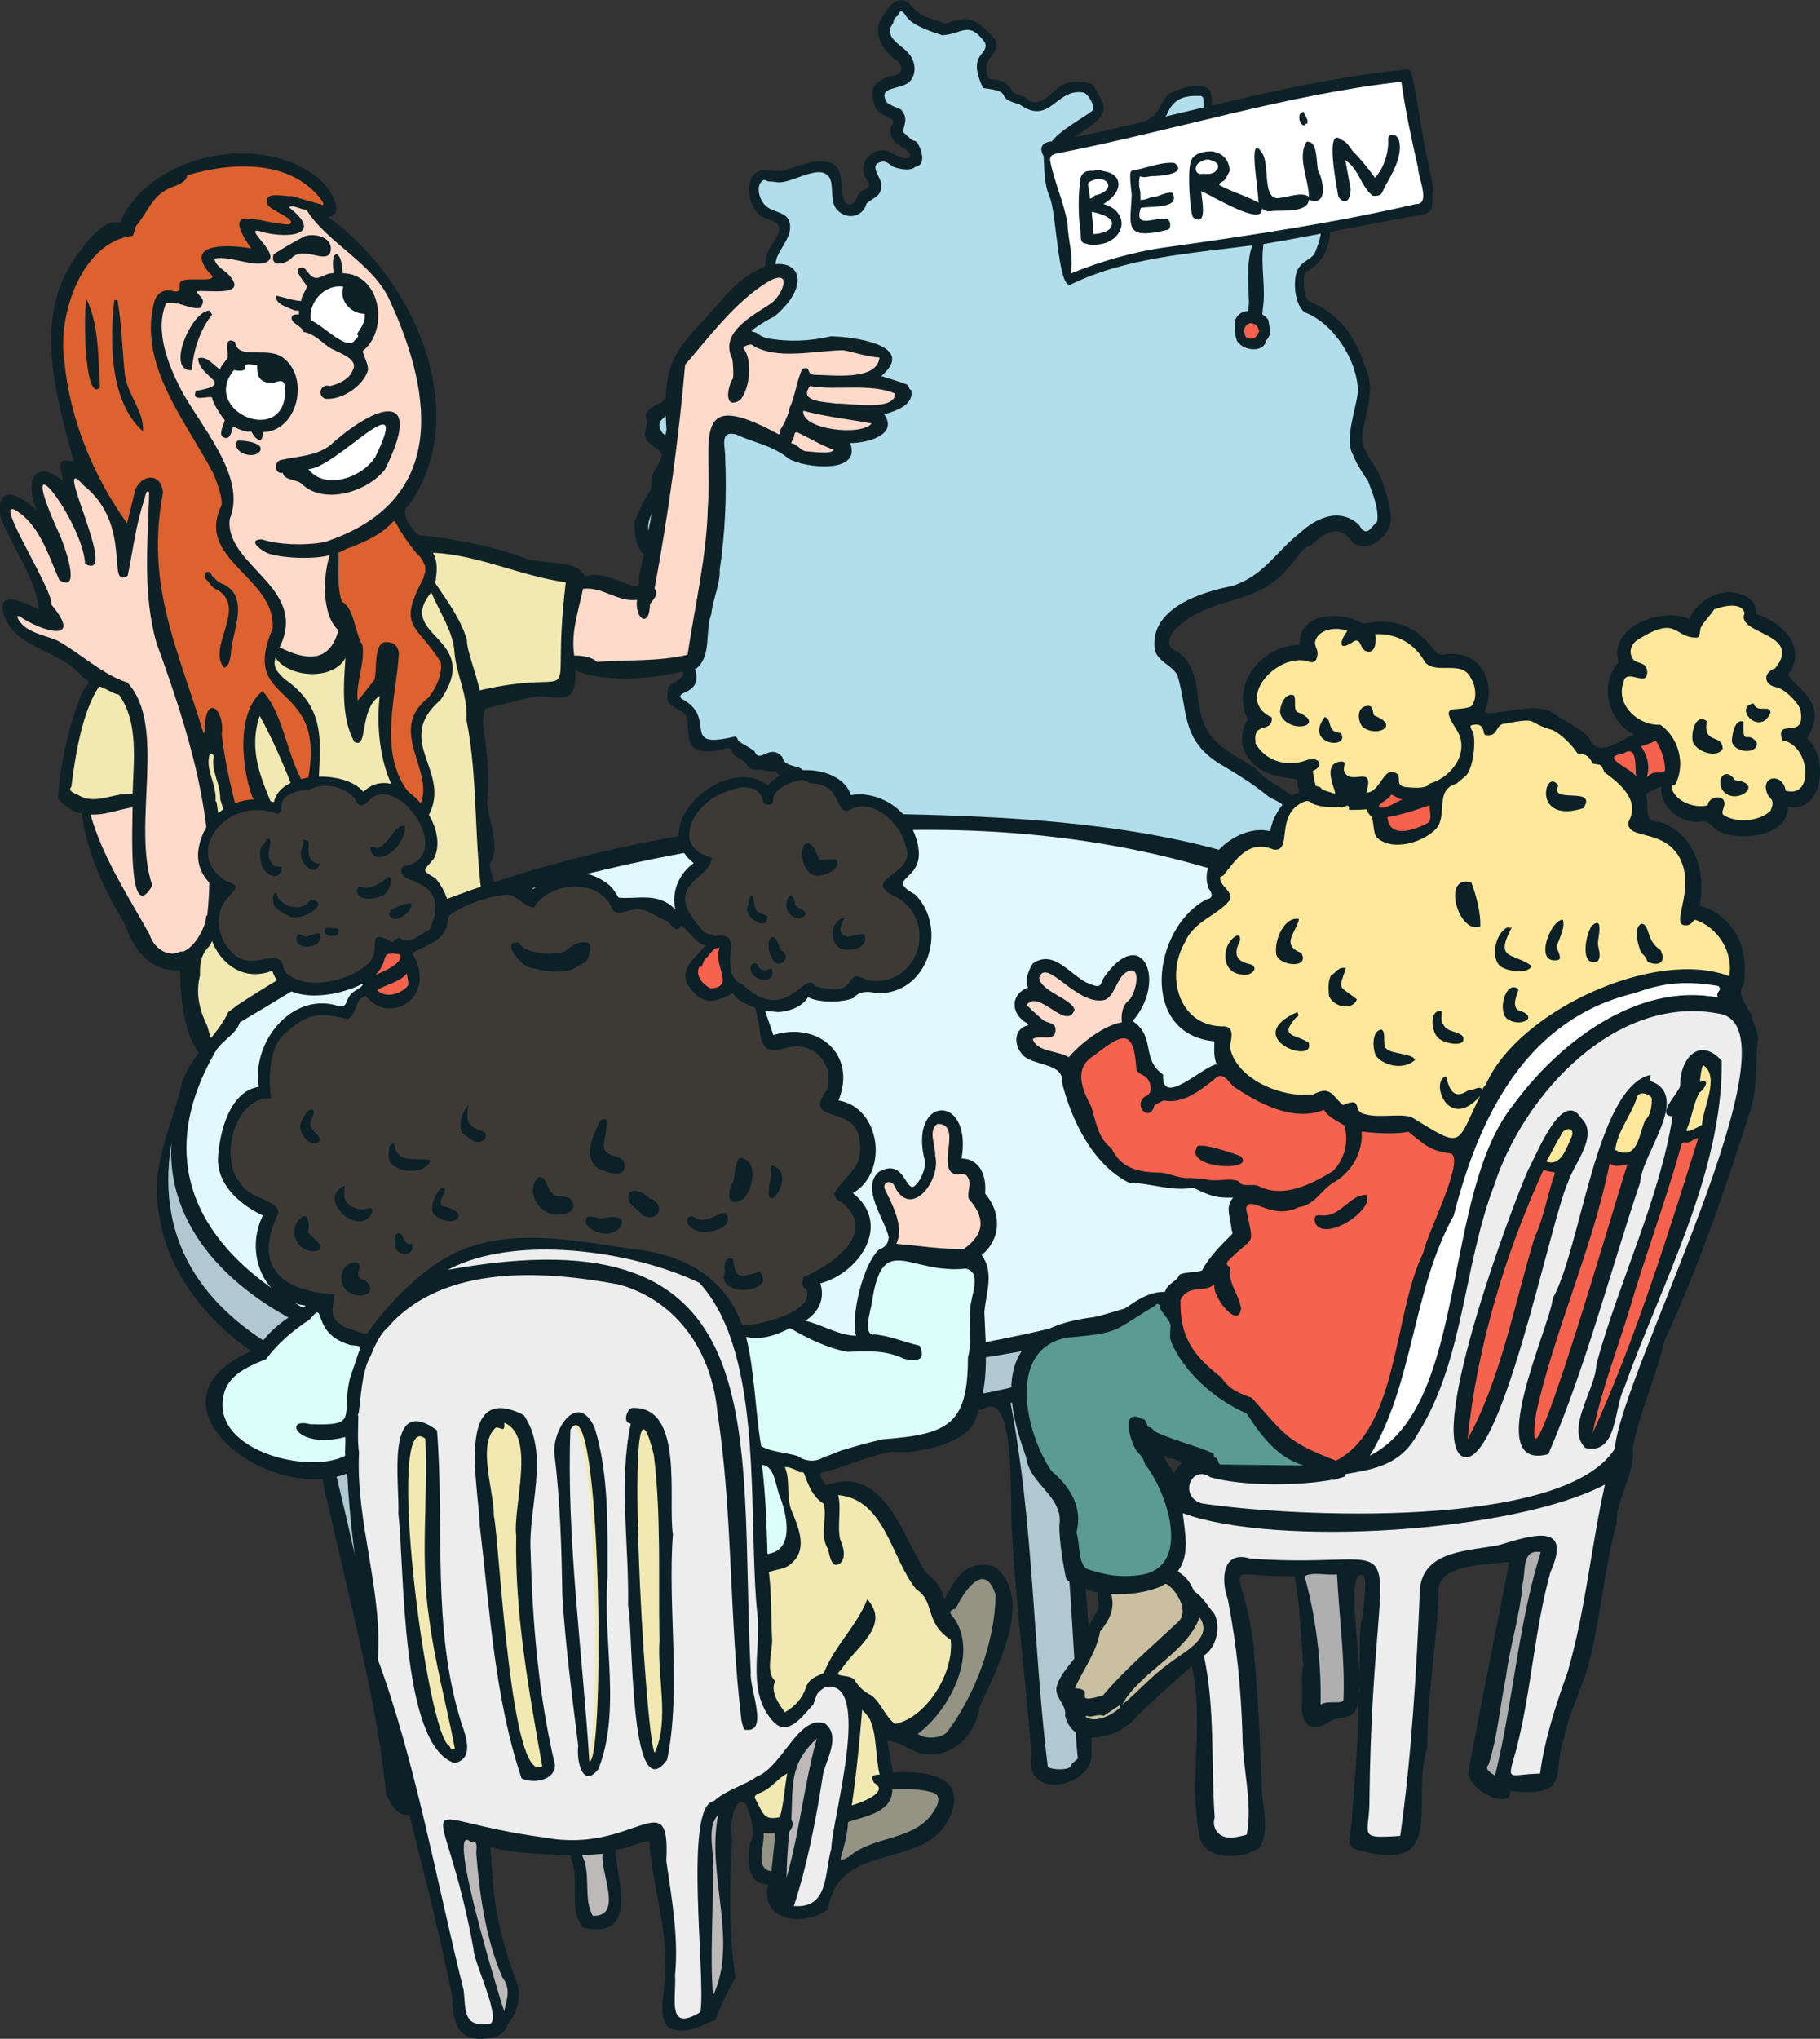 <?xml version="1.0" encoding="UTF-8"?>
<svg id="Layer_1" xmlns="http://www.w3.org/2000/svg" version="1.1" viewBox="0 0 178.59 200">
  <rect x="0" y="0" width="178.59" height="200" fill="#333333" stroke="none"/>
  <!-- Generator: Adobe Illustrator 29.1.0, SVG Export Plug-In . SVG Version: 2.1.0 Build 142)  -->
  <g>
    <g>
      <path d="M102.19,96.82c-.51,0-1.15-.42-1.95-.95-1.22-.81-2.74-1.82-4.44-1.82-.79,0-1.54.22-2.27.66l-.12.07-.14-.03c-.61-.16-1.14-.3-1.35-1.14-2.1-3.24-4.14-3.9-6.75-3.9-.49,0-.98.02-1.5.04-.52.02-1.06.05-1.6.05-1.23,0-2.86-.1-4.59-.94-.48-.27-1.09-.73-1.1-1.65v-.06c.41-2.14,1.41-3.11,2.38-4.05,1.23-1.19,2.4-2.32,2.34-5.95,0-.26-.02-.42-.11-.51-.15-.16-.51-.18-.87-.18-.34,0-.67-.02-.96-.15-.11-.06-.24-.17-.44-.36-.1-.1-.29-.27-.35-.3-.12-.05-.29-.1-.47-.14-.54-.14-1.27-.34-1.45-1.08-.29-.3-.51-.34-.66-.34-.22,0-.43.1-.65.19-.22.1-.43.19-.66.19-.33,0-.58-.19-.75-.57-.15-.12-.42-.28-.67-.42-.35-.21-.7-.4-.87-.58-.09-.09-.13-.19-.15-.26,0,0,0-.02,0-.02-.86.21-1.53.3-2.02.3-1.41,0-1.53-.85-1.62-1.59-.06-.4-.11-.82-.33-1.23-.26-.5-.7-.9-1.37-1.24l-.06-.03-.04-.05c-.16-.18-.22-.37-.18-.54.06-.3.34-.43.63-.57.59-.29,1.26-.62.76-2.06-.62-.8-.61-1.26-.6-1.58,0-.3.02-.5-2.65-1.66l-.11-.05-.06-.11c-.18-.41-.22-.78-.09-1.11.25-.63,1.01-.95,1.68-1.22.31-.13.61-.25.8-.38.62-.4.99-.92,1.01-1.4,0-.38-.2-.71-.62-1.01l-.1-.06-.03-.11c-.1-.34-.12-.66-.13-.93,0-.14,0-.26,0-.39-.02-.9-.02-1.34-1.14-1.56h-.14c-1.04,0-1.85-.48-2.21-1.33-.42-.97-.14-2.2.69-3.09.06-.09.11-.14.14-.19.08-.1.1-.12.24-.41.31-.59.31-.91.31-1.32,0-.29,0-.62.11-1.05.09-.34.3-.62.49-.9.2-.27.38-.53.48-.87.17-.71-.18-1.38-1.12-2.11l-.04-.03-.03-.04c-.78-1.15-.15-1.69.36-2.11.1-.09.22-.18.32-.28.29-.57.65-.85,1.1-.85.35,0,.69.18,1.03.36.36.19.74.39,1.13.39.74,0,1.51-.74,2.34-2.27l.04-.07.06-.05c.26-.18.58-.2.92-.2h.14c.24,0,.46,0,.63-.09.57-.33,1.14-1.33,1.36-2.41.18-.89.11-1.67-.21-2.11-.1-.11-.79-.48-.95-.52-.09-.02-.19-.02-.3-.03-.32-.02-.75-.05-1.08-.45l-.04-.05-.02-.06c-.27-.82-.3-1.27-.08-1.57.22-.3.61-.3.74-.3.26,0,.59.06.98.12l.23.04h.03c1.18,0,1.75-.66,2.02-2.35.06-.34.1-.69.14-1.03.06-.58.13-1.14.26-1.6.15-.38.36-.74.58-1.1.54-.9,1.04-1.74.5-2.56-.27-.25-.61-.37-.95-.5-.5-.19-1.08-.4-1.48-1.04-.37-.57-.7-1.67-.1-2.37.18-.2.35-.3.55-.3.15,0,.28.06.37.1.03.02.08.04.1.04h.15c.22.02.33.03.65.08.06,0,.13.02.19.02.46,0,1.11-.23,1.74-.46.73-.26,1.49-.53,2.14-.53.71,0,1.21.32,1.46.96.13.4.14.82.17,1.23.03.62.06,1.22.4,1.58.3.34.71.53,1.12.53.46,0,1.03-.26,1.22-.99l.02-.1.08-.06c.24-.21.46-.36.66-.49.52-.34.73-.48.67-1.22-.02-.11-.13-.34-.23-.54-.23-.46-.49-.97-.28-1.41.12-.26.38-.42.76-.5.09-.02.18-.02.26-.02.41,0,.69.21.91.38.1.08.21.15.3.19.13.04.62.2,1.1.2.29,0,.5-.06.62-.17l.07-.07.1-.02c.22-.04.3-.14.34-.23.17-.36-.04-1.09-.33-1.55-.06-.1-.06-.1-.18-.14-.09-.02-.21-.06-.34-.14,0,0-.94-.74-1-.99l-.02-.07.02-.07c.04-.16.08-.3.11-.44.16-.58.24-.86-.18-1.4-.34-.12-1.16-.46-1.42-.74l-.02-.02-.02-.03c-.27-.47-.34-.85-.22-1.16.19-.46.74-.61,1.31-.76.48-.13.98-.26,1.25-.56.55-.63.37-1.63-.13-2.24-.19-.24-.44-.45-.71-.66-.4-.32-.82-.66-1.08-1.14l-.02-.02v-.03c-.23-.7-.17-.9.08-1.3.04-.06.09-.14.14-.23.06-.38.2-.56.49-.76.09-.2.26-.54.61-.54.32,0,.52.29.71.57.03.05.06.1.1.14.36.5,1.45,1.04,3.23,1.6.54-.05.97-.18,1.35-.3.36-.11.7-.22,1.06-.22.68,0,1.28.42,2,1.38l.03.04.02.05c.21.66-.09,1.03-.34,1.36-.37.46-.79.99.06,2.9,1.58.2,1.87.44,2.1.89.1.19.21.41,1.33.69l.06.02.05.03c.54.39,1.02.59,1.46.62h.07c.62,0,1.12-.38,1.69-.82.65-.5,1.38-1.06,2.41-1.06.19,0,.4.02.6.06h.05l.05.03c.5.28,1.21,1.35,1.06,2.04l-.02.11-.09.07c-.36.29-.85.61-1.37.94-1.24.8-2.78,1.79-3.02,2.77.04.66.49,1.41,1.15,1.49.08,0,.18.02.29.02,1.09,0,3.5-.42,4.2-.78.42-.32.69-.68.98-1.1.1-.14.2-.27.3-.42l.02-.03.03-.02c.42-.31.94-.59,1.49-.9.95-.52,2.02-1.11,2.58-1.86.73-1.7,1.82-2.05,3.35-2.05h.38l.05.02c.5.17.49.69.48,1.15,0,.54-.02,1.17.5,1.68.16.09.37.13.62.13.5,0,1.08-.15,1.65-.3.53-.14,1.03-.27,1.44-.27.31,0,.55.07.73.23l.09.08.02.12c.06.42.11.78.16,1.1.05.34.09.62.13.88.22,1.31.5,1.52,3.16,2.53l.17.06.03.18c.08.41.06.78.03,1.15-.04.6-.06,1.07.35,1.5,2.61,1.5,2.98,2.73,1.76,5.7v.02l-.02.02c-.18.3-.48.5-.77.7-.39.26-.76.52-.94,1.01-.34.92-.15,2.98.63,3.58,2.85,1.1,5.31,4.75,5.39,7.99v.03c-.05.58-.2,1.26-.36,1.97-.34,1.48-.72,3.16-.14,4.14l.02.02v.02c.28.73.75,1.45,1.22,2.14l.26.4.14.38c.44,1.17.94,2.5.77,3.73l-.02.11-.09.08c-.12.11-.24.26-.36.38-.28.32-.57.66-.96.66-.44,0-.74-.42-.94-.75-.58-.53-1.25-.8-1.97-.8-1.42,0-2.7,1.01-3.34,1.61-.84.65-1.51,1.34-2.16,2.02-1.26,1.31-2.46,2.55-4.58,3.26h-.04c-3.02.6-7.99,2.17-7.35,6,.21.5.58.78,1.01,1.11.38.29.81.61,1.14,1.13l.02.04.02.05c.3.98.46,1.88.61,2.74.39,2.24.7,4.01,3.21,5.68,1.81,1.07,3.39,2.01,5.01,3.35.16.1.34.19.53.29.65.33,1.46.73,1.34,1.84-.19,1.98-1.95,3.25-3.66,4.47-1.43,1.03-2.78,2.01-2.96,3.26.14.4.21.85.27,1.28.1.75.21,1.46.7,1.88l.06.05.03.07c.33.78.34,1.61.02,2.19-.25.46-.69.78-1.26.89h-.02s-.09,0-.12,0c-.7,0-1.43-.4-2.07-.75-.13-.07-.26-.14-.37-.2l-.03-.02c-1.04-.69-1.14-1.69-1.22-2.65-.08-.93-.16-1.81-1.07-2.5l-.02-.02-.02-.02c-.23-.26-.44-.4-.62-.4-.36,0-.76.5-1.14.98-.15.19-.3.38-.46.56l-.02.02-.03.02c-.97.66-2.04,1.26-3.08,1.83-2.53,1.39-5.14,2.84-6.49,5.42-.17.29-.42.44-.73.44l.09.02Z" fill="#b2deec"/>
      <path d="M122.78,33.55c-.22,0-.44-.06-.68-.19l-.09-.05-.05-.09c-.25-.49-.26-.98-.04-1.35.18-.3.5-.48.85-.48.42,0,.93.27,1.1,1.05l.02.1-.03.09c-.24.62-.6.94-1.08.94h0Z" fill="#f5624d"/>
    </g>
    <g>
      <path d="M62.37,50.94c.41-1,.82-1.92,1.44-2.81.21-.54.02-.98.17-1.46.27-.7.86-1.28.96-2.01-.23-.92-1.78-.99-1.64-2.26.09-.62.38-1.04.04-1.56.1-.73.98-1.07,1.52-1.33.14-.07.55-.57.68-.66.74-.42,2.28-.46,2.82.28,1.28.3,1.17-1.82,2.87-2.21,1.58.11,1.96-.86,2.29-2.24.18-.9-.28-.43-.74-.74-.34-.23.02-.21.1-.29.02-.02.25-.4.23-.42-2.24-.02-2.55-1.34-2.45-3.28.66-1.36,2.7-.14,3.54-.67,1.14-1.25.56-2.9,1.11-4.48.88-1.76,2.3-2.78-.42-3.45-1.26-.78-1.8-2.8-1.04-4.09.66-.94,1.82-.39,2.8-.47,1.62-.35,3.11-1.32,4.81-.83,1.74.57.67,3.61,1.75,4.09.74.18.85-.99,1.37-1.35,1.02-.35.74-.69.26-1.44-.41-1.06.2-2.12,1.26-2.46,1.05-.27,1.38.31,2.24.61,1.02.35,1.32-.1.53-.78-.96-.54-1.51-.86-1.48-1.99.02-.31.38-.59.26-.82-.14-.26-1.45-.54-1.78-1.34-.29-.73-.46-1.76.18-2.35.07-.06,1.07-.64,1.14-.66,1.02.07,1.79-.67.85-1.5-1.36-.9-2.42-2.52-1.58-4.14.58-.88,1.36-2.33,2.61-1.63,1.68,1.84,1.57,1.25,3.65,2.12,2.54-.86,3.07-.42,4.86,1.45.82,1.82-1.55,1.7-.53,3.99,1.34.06,1.69.28,2.44,1.34.27.19.74.29,1.05.43.43.22.52.56,1.13.5,1.21-.13,1.84-1.51,3.02-1.89.67-.24,1.82-.1,2.45.1.36.42.87,1.4,1.1,1.93.51,1.76-2.53,2.74-3.5,3.95-3.05,2.1,2.75,1.26,3.58.78.83-.46,1.16-1.49,1.87-1.87.95-.51,2.32-1.02,3.08-1.75.58-.55.86-1.73,1.48-2.1.98-.48,2.71-1.1,3.74-.54.77.65.12,2.57.79,2.79,1.29.36,2.9-1.1,4.14-.4,1.36.92.34,2.44,1.08,3.61.16.22,1.28.77,1.58.85.34-.09.98.22,1.26.37.87.81.2,2.02.51,2.99,3.18.98,3.43,5.08,1.24,7.18-.15.14-1.04.72-1.08.8-.14.75-.09,2.01.34,2.67,3.16,1.34,4.62,3.43,5.66,6.65,1,2.1-.06,4.42-.35,6.55-.18,1.34,1.2,2.78,1.71,3.86.46.97,1.14,3.37,1.12,4.39-.1,1.66-2.3,3.49-3.83,2.21-1.25-1.86-2.73-.89-4.02.34-.9.18-1.46,1.46-2.14,2.07-2.97,3.9-7.63,2.82-10.91,5.92-.82.62-1.41,2.1-.02,2.42,2.92,2.28,1.1,5.77,3.43,8.47,1.33,1.54,2.9,2,4.36,3.14.85,1.07,2.53,1.74,3.48,2.62,1.13,1.31.45,3.36-.54,4.54-1.42,1.86-4.14,3.15-5.68,4.83-.02.79.32,2.02.66,2.73.46.82.96,1.54.76,2.6-.66,3.06-4.06,2.37-5.98.91-1.75-1.18-.4-3.7-2-4.98-1.52,2.38-4.92,2.86-6.91,4.68-2.1.68-2.72,3.21-4.38,4.42-.27.05-1.08.22-1.34.18-1.8-1.29-4.42-3.58-6.86-2.69-.7.28-.85.54-1.73.46-2.09-.58-2.64-3.62-5.14-4.51-2.58-1.3-5.88.22-8.89-.62-2.78-.77-4.31-2.32-3.09-5.3.98-2.27,2.85-3.16,4.15-5.05-.06-1.6.47-2.96-1.67-3.23-.22-.1-.49-.6-.63-.7-.67-.23-1.06-.13-1.47-.78-.36.06-.92,0-1.3-.11-.58-.06-.94.14-1.43-.36-.24-.57-.82-.66-1.29-1.06-.13-.14-.38-.68-.49-.7-.29-.05-1.41.29-1.86.31-2.74.09-1.97-1.64-2.34-3.43-.46-.69-1.77-.87-1.9-1.76-.02-.18.03-.98.12-1.13.69-.71,2.14-.96,1.03-2.14-.17-.43-.35-1.08-.54-1.51-.06-.06-1.01-.14-1.28-.24-.07-.03-.82-.54-.86-.58-.32-.7-1.08-.94-.87-1.89.8-1.25,1.98-1.83,3.31-2.38.07-.15-.18-1.04.34-1.05-.78-.31-.24-2.17-.7-2.49-.72-.36-2-.11-2.74-.62-1.02-.74-1.04-2.44-1-3.56h0ZM88.99,1.7c-.3-.42-.58-.97-.89-.16-.31.22-.4.31-.43.66-.31.59-.47.54-.23,1.33.4.74,1.27,1.13,1.76,1.75.61.74.78,1.9.12,2.66-.87.98-3.3.41-2.3,2.1.21.22,1.05.58,1.38.69.71.86.39,1.3.19,2.18.02.06.78.73.87.8.22.15.43.05.6.38.41.66.82,2.1-.23,2.27-.46.45-1.52.23-2.08.04-.41-.17-.68-.65-1.28-.52-1.26.26-.06,1.49,0,2.11.1,1.28-.61,1.26-1.45,1.98-.36,1.39-1.98,1.62-2.89.6-.67-.74-.35-2.02-.63-2.92-.77-1.93-3.82.47-5.28.22-.37-.06-.42-.06-.78-.07-.26-.02-.42-.34-.74.04-.46.52-.21,1.46.13,1.98.59.96,1.64.78,2.4,1.5.94,1.38-.54,2.76-1.01,3.97-.51,1.81.02,5.28-2.8,5.22-1.44-.23-2.1-.46-1.52,1.29.34.41.8.29,1.19.37.21.04,1.02.47,1.15.64.92,1.26,0,4.26-1.27,5-.51.25-1.26-.02-1.65.26-2.89,5.35-4.37-.14-5.62,2.41-.66.65-1.45.89-.68,2.01.77.59,1.5,1.4,1.24,2.45-.21.75-.81,1.15-.97,1.76-.26.98.13,1.32-.45,2.44-.22.44-.18.32-.43.66-1.45,1.53-.92,3.98,1.44,3.87,2.02.38,1.17,1.7,1.56,3.12,1.27.9.78,2.19-.4,2.94-.83.58-2.98.82-2.29,2.31,4.58,1.98,1.84,1.39,3.41,3.37,1.01,2.82-1.98,2.29-1.26,3.13,3.69,1.9-.34,5.06,5.26,3.71.27.09.22.3.33.42.29.29,1.26.73,1.58,1.03.53,1.3,1.49-.86,2.74.57.13.83,1.17.82,1.76,1.09.19.1.63.59.78.66.73.33,2.2-.29,2.14,1.14.1,6.63-3.82,5.34-4.73,10.07,0,.65.36,1.04.91,1.35,5.51,2.64,10.1-2.1,14.6,4.9.15.7.5.79,1.13.96,4.49-2.72,8.37,3.36,9.28,1.79,1.94-3.75,6.38-5.1,9.67-7.36.82-.9,1.58-2.46,2.72-1.14,2.01,1.52.41,3.9,2.27,5.14.68.35,1.59.96,2.37.92,1.32-.26,1.44-1.59,1.01-2.64-.93-.8-.67-2.32-1.1-3.37.3-2.99,6.28-4.29,6.62-7.81.12-1.16-.97-1.34-1.74-1.83-1.61-1.33-3.19-2.27-5-3.34-3.59-2.4-2.88-5.05-3.94-8.6-.69-1.04-1.75-1.22-2.19-2.33-.72-4.12,4.44-5.78,7.6-6.39,3.16-1.06,4.25-3.38,6.63-5.21,1.61-1.5,3.91-2.52,5.79-.78.74,1.3,1.13.27,1.78-.33.18-1.26-.43-2.71-.88-3.92-.55-.85-1.14-1.69-1.47-2.58-.94-1.6.32-4.54.46-6.31-.07-3.02-2.38-6.64-5.22-7.71-.97-.7-1.16-2.95-.78-3.98s1.37-1.17,1.74-1.77c1.14-2.74.92-3.85-1.66-5.32-.86-.82-.3-1.8-.5-2.85-3.59-1.34-3.13-1.37-3.66-4.76-.73-.63-3.2.94-4.42.24-1.15-1.08-.26-2.58-.9-2.79-1.7-.05-2.69.23-3.38,1.88-.9,1.27-3.02,2.02-4.15,2.86-.46.6-.76,1.12-1.38,1.58-.81.44-3.78.93-4.7.82-.86-.1-1.42-1.02-1.45-1.83.31-1.55,3.28-2.94,4.5-3.94.11-.51-.48-1.45-.9-1.69-2.79-.55-3.31,3.33-6.36,1.14-2.7-.7-.27-1.21-3.57-1.59-1.63-3.53.62-3.12.2-4.46-1.62-2.2-2.16-.86-4.18-.72-.86-.27-2.86-.91-3.46-1.74v-.02Z" fill="#0c2128"/>
      <path d="M121.56,33.68c-.42-.37-.38-1.53-.42-2.03.3-1.6,2.54-1.38,3.31-.28.11.74.43,1.42-.22,2.03-.17,1.19-2.01,1.02-2.66.28h0ZM122.25,33.07c.66.34,1.05.1,1.31-.58-.32-1.4-1.99-.77-1.31.58Z" fill="#0c2128"/>
    </g>
  </g>
  <g>
    <path d="M104.75,26.78c.19-.98.04-1.96-.11-2.99-.1-.61-.19-1.23-.21-1.85-.18-1.06-.53-2.12-.86-3.14-.31-.94-.63-1.92-.82-2.92-.02-.1-.02-.18-.02-.26,0-.7.62-.83,1.07-.93.08-.02.17-.03.25-.06,4.14-.81,8.35-1.82,12.41-2.8,6.89-1.66,14-3.37,21.02-4.15l.31-.03.04.31c.42,3.03,1.1,6.06,1.63,8.37v.08c0,.22.11.65.22,1.06.15.57.32,1.21.31,1.73-.02,1.02-.73,1.13-1.03,1.13h0c-8.3,1.94-17.07,3.18-24.13,4.19-3.05.38-6.47,1.31-9.63,2.61l-.44-.36h-.02Z" fill="#fff"/>
    <path d="M138.15,6.78c.05.12.24.11.3.18.74,3,.98,6.18,1.74,9.19.06.96.6,1.96.38,2.89-.06.81.19,1.78-.82,1.98-5.25.9-10.53,2.05-15.76,2.92-.34,2.11.26,4.24-.08,6.39-.04.47-.05,1.3-.62,1.41-1.17.22-.74-1.43-.74-2.05-.02-1.77-.27-4.03.34-5.62-6,.8-12.36,1.16-17.88,3.87-1.2.26-1.36-7.21-2.01-8.62-.56-1.29-.51-2.65-.59-4-.58-.98.05-1.49,1.06-1.45,11.5-2.27,23.03-5.92,34.69-7.07h0ZM105.06,26.84c2.95-1.22,6.43-2.22,9.71-2.63,8.11-1.15,16.18-2.34,24.15-4.19,1.54.05.2-2.68.22-3.6-.64-2.78-1.24-5.6-1.63-8.4-11.15,1.24-22.32,4.78-33.39,6.95-.59.14-1.19.14-1.06.86.4,2.06,1.34,4,1.69,6.09.04,1.64.64,3.27.31,4.94h0Z" fill="#0c2128"/>
    <g>
      <path d="M128.26,12.15c-.2-.1-.26.16-.27.16-.5,0-.8-1.34-.04-1.33.05.42.51.74.31,1.17Z" fill="#0c2128"/>
      <path d="M137.29,13.83c-.16-.68-1-.91-1.08-.16.09,1.22-.42,2.86-1.29,3.77-.65-.9-1.38-1.83-2.17-2.6-.09-.12-.18-.25-.26-.37-.14-.18-.29-.38-.46-.53-.11-.1-.25-.17-.38-.2-1.73-1.54-.43,4.86-.32,5.58.8.97,1.17.13,1.21-.76l-.53-2.84c1.3.79,1.54,2.6,2.7,3.49.91.03.82-.15,1.2-.94.71-1.24,1.73-2.95,1.38-4.44h0Z" fill="#0c2128"/>
      <path d="M108.25,20.03c2-1.18,2.04-2.98-.08-3.26-.04-.03-.08-.06-.13-.07-.15-.03-.3-.02-.46,0-.06,0-.1.02-.15.03-.03,0-.06.02-.09.02h-.03c-.26.02-.5-.02-.74.08-.4.17-.63.6-.57,1.02-.2.96-.21,3.54.03,4.74,0,.02,0,.03,0,.05v.12c0,.11,0,.23.02.34,0,.18,0,.4.09.56.1.17.28.23.46.25.55.25,1.58.03,2.02-.12,2.1-.94,1.82-3.2-.35-3.78h0ZM106.93,19.46c.07-.31-.27-1.32-.12-1.55,1.62-1.1,3.09.7.62,1.27-.08.04-.28.34-.5.28h0ZM109,22.31c-.24.46-1.23.66-1.7.65,0-.05-.03-.1-.06-.14.1-.7-.1-1.34-.1-2.04h0c.62.13,2.5.56,1.84,1.53h0Z" fill="#0c2128"/>
      <path d="M111.86,17.3c.48.15.66.04,1.11-.02.7.02,3.64-.18,2.29-1.29-1.15-.14-2.52.4-3.71.66,0,0-.02,0-.03,0-.13,0-.28,0-.39.08-.24.06-.23.33-.23.54,0,.26.02.51.04.76.03.37.07.74.11,1.11-.12,3.04-.84,4.46,3.54,3.4.34-.1.3-.89-.02-1.03-1.02-.38-3.37,1.13-2.63-1.11.74-.22,3.91.16,3.14-1.42-.26-.3-1.27.21-1.58.29-.56-.03-1,.38-1.59.34h0v-.58c0-.21-.06-.41-.1-.62-.04-.21-.04-.43-.03-.64,0-.05.03-.44.09-.48h0Z" fill="#0c2128"/>
      <path d="M129.39,16.89c-.3-.78.02-3.13-1.18-2.98-.96,1.52.23,3.7.22,5.38-.78-.54-2.21.14-3.15.15-1.42-.14-.64-3.4-1.48-4.5-1.43-2.09-.22,4.18-.34,4.74h.03s0,.06,0,.09c0,.04,0,.07.02.11-1.26-.69-2.57-1.02-3.85-1.72-.14-.18.34-.33.47-.46.11-.11.5-.82.53-.95,0-.85-.58-1.66-1.4-1.81-.15-.1-.34-.1-.51-.09-.18,0-.37.02-.54.05-.35.05-.69.17-.97.38-.24.18-.38.44-.43.74-.29.99-.03,4.87.26,5.3,1.5,1.03.83-1.85.8-2.57.82.29,6.15,3.63,5.95,1.7.05.04.1.08.15.11.06.03.11.05.17.06.15.15.42.11.68.08,1.02-.11,3.42.23,3.63-1.1,1.86.67,1.42-1.74.97-2.72h0ZM119.31,16.78c-.32.32-.79.3-1.25.27h-.04c-.11.02-.22.03-.33,0-.18-.04-.31-.2-.34-.37-.06-.24.04-.51.23-.66.1-.07.19-.14.3-.19.3-.15.65-.26.97-.1h0c.53.13.96.52.46,1.03h0Z" fill="#0c2128"/>
    </g>
  </g>
  <g>
    <g>
      <path d="M40.45,79.67c-.03-.92-.53-1.7-.94-2.18l-.02-.02v-.02c-2-3.06-1.51-6.68-1.04-10.19.15-1.1.29-2.15.35-3.16-.07-.55-.34-.79-.92-.79h-.05c-.54.02-.61,1.34-.66,2.21-.03.56-.06.99-.16,1.27l-.02.05-.03.04c-.14.17-.29.37-.46.58-.39.51-.83,1.09-1.2,1.49l-.56-.18c-.1-.9.07-1.83.25-2.74.18-.94.35-1.82.23-2.66-.26-.43-.45-1.06-.63-1.71-.28-.97-.6-2.07-1.2-2.36l-.12-.06-.05-.13c-.38-1.06-.37-2.45-.35-3.67,0-.34,0-.67,0-.98v-.26l.05-.22.18-.1c.15-.05.26-.1.31-.14l.04-.03.06-.02c.07-.02.14-.06.21-.1l.04-.02.04-.02c3.04-1.08,3.96-2.05,4.36-2.46.17-.18.29-.3.49-.3.27,0,.38.21.58.55.25.46.71,1.3,1.86,2.71.46.34.7.86.93,1.38l.04.09-.02.13h-.02c0,.06,0,.14.02.2v.3l-.02.02c-.02.07-.04.14-.06.21l-.02.08c-.02.06-.03.14-.04.22v.06l-.04.07c-1.86,3.49-1.41,4.02-.06,5.62.49.58,1.1,1.31,1.74,2.34l.03.06v.06c.23,1.3-.53,2.81-1.25,3.7l-.02.03-.03.02c-2.29,1.75-1.67,3.74-1.02,5.83.56,1.8,1.14,3.66-.21,5.34l-.58-.19v.02Z" fill="#dd622f"/>
      <path d="M9.17,78.72c-.6,0-1.12-.14-1.6-.42-.04-.02-.1-.05-.18-.08-.33-.14-.74-.32-.82-.69-.02-.12-.02-.29.11-.48.42-3.34,1.13-7.47,2.76-9.88l.1-.15h.18c.27.02.63.2,1.05.41.33.17.73.38.92.38h.15l.09.14c1.74,2.43,1.59,5.63,1.46,8.46-.02.52-.05,1.04-.06,1.54v.38l-.38-.06c-.15-.02-.3-.04-.47-.04-.52,0-1.04.12-1.59.24-.56.13-1.14.26-1.73.26h0Z" fill="#f1e9b1"/>
      <path d="M46.75,67.8c-.17-.74-.41-1.52-.64-2.28-.36-1.18-.65-2.12-.62-2.69-.51-1.74-1.57-3.27-2.58-4.76-.17-.25-.34-.5-.5-.74l-.1-.14.17-.4-.02-.05v-.08c.17-.98.09-1.68-.24-2.26l.3-.48c2.57.13,4.99.84,7.35,1.53,1.85.54,3.76,1.1,5.73,1.38l.32.04-.04.32c-.44,3.67-.47,5.98-.49,7.36-.03,2.42-.09,2.66-2.13,2.72-1.09.03-2.91.09-5.86.76l-.07.02-.07-.02-.38.19-.11-.41h0Z" fill="#f1e9b1"/>
      <path d="M44.07,65.15c-.15-1-.86-1.75-1.53-2.48-1.15-1.23-2.34-2.51-.47-4.78l.34-.42.21.5c.23.55.52,1.13.8,1.68.67,1.34,1.37,2.73,1.49,4.13.02.38.08.77.16,1.18l.06.32-1.01.2-.05-.34h0Z" fill="#f1e9b1"/>
      <path d="M21.65,102.94c-.99,0-1.27-1.01-1.48-1.74-.06-.18-.1-.36-.16-.52-.87-1.77-1.1-3.42-.7-5.05-.04-1.24.13-2.2,1.04-3.08,1.99-4.26,1.26-9.27.6-13.71-.09-.1-.13-.23-.12-.38.02-.14.02-.28,0-.45v-.05c-.03-.17-.06-.34-.08-.51-.06-.27-.14-.56-.24-.86-.24-.79-.49-1.62-.29-2.52.06-.25.26-.42.51-.42.18,0,.34.08.46.22.1.13.14.3.1.46-.14.64.06,1.31.26,1.95.2.66.4,1.33.38,2.03.98,3.2,1.81,6.67,2.6,10.03.22.94.44,1.87.66,2.78.23,1.23.44,1.61.52,1.72.15-.17.68-1.02,1.33-5.14.4-2.52.64-5.03.61-5.54-.32-.9-.71-1.82-1.09-2.7-1.26-2.92-2.57-5.93-1.39-9.36l.59-.06c1.77,3.14,3.25,7,4.67,10.73.59,1.54,1.15,3,1.73,4.42.34.22.5.25.55.25.21-.19.13-1.2-1.37-4.88-.15-.38-.26-.65-.31-.8v-.03l-.02-.03c-.16-1.47-.1-2.85-.03-4.18.02-.45.04-.89.06-1.31.08-2.59-.12-5.11-3.33-7.35l-.02-.02-.06-.06c-.61-.58-1.3-1.26-.91-2.36l.58-.07c.58.86,1.93,1.45,3.35,1.45s2.48-.53,2.95-1.42l.61.18v.14c-.18,2.5-.4,5.61.78,7.83.06.03.09.03.1.03.13-.08.25-.74.32-1.17.2-1.12.47-2.66,1.66-3.38l.5.31c-.3,2.55-.1,6.22,1.32,8.86.19.33.38.62.55.86.36.53.67.98.8,1.67.07.36.09.78.06,1.26v.05l-.02.05c-.15.39-.14.7-.05.82,0,.02.02.04.05.04.07,0,.27-.14.42-.61l.02-.06.05-.05c2.22-2.42,1.57-4.29.89-6.27-.7-2.02-1.42-4.1,1.31-6.5.87-1.27,1.23-2.35,1.09-3.3l-.05-.3.98-.19.06.32c.11.57.27,1.14.42,1.67.34,1.2.68,2.44.6,3.88.58,2.96.77,6.01.92,9.14l.03.68c.13,2.79.26,5.68.71,8.48.08.46.18.91.29,1.34.46,1.9.89,3.68-1.78,4.73-4.77,3.98-10.75,5.13-16.53,6.24-2.56.5-5.21,1.01-7.7,1.75-.15.03-.28.05-.39.05h.02Z" fill="#f1e9b1"/>
      <path d="M16.9,93.87c-1.1,0-2.14-.87-2.51-2.07-.42-.75-.86-1.51-1.3-2.26-1.74-3.02-3.55-6.15-4.52-9.55l-.13-.44.46.03c.09,0,.18,0,.27,0,.76,0,1.5-.18,2.27-.38.5-.12,1-.25,1.52-.33l.36-.06v.37c.02.13,0,.42,0,.83-.03,1.66-.14,6.72.59,7.48.02.02.04.03.04.03,0,0,.21,0,.63-.7-.86-2.6-.7-5.86-.55-9.01.2-4.25.38-8.26-1.72-10.59-1.6-.54-3.01-1.54-4.36-2.5-.81-.57-1.63-1.15-2.48-1.62-.28-.12-.63-.24-1.01-.36-1.2-.4-2.57-.85-3.06-2.1l-.02-.04v-.04c-.02-.18.03-.28.09-.34.07-.09.18-.13.3-.13.19,0,.4.12.72.34.03.02.06.04.06.05,1.1.66,2.29,1.09,2.96,1.09.19,0,.34-.04.36-.1.02-.04.16-.46-1.1-1.97l-.1-.11.02-.14c.08-.54-1.14-2.89-2.04-4.6l-.02-.04c-1.57-3-2.18-4.27-1.87-4.78.09-.14.24-.22.42-.22.21,0,.53.1,1.34.78,1.48,1.3,2.3,3.3,3.02,5.05.18.43.34.84.52,1.23.24.14.36.15.41.15t.06-.02c.34-.54-.54-3.29-1.02-4.28-2.02-4.44-1.73-4.89-1.58-5.1.09-.13.22-.21.38-.21.76,0,2.12,2.3,2.52,3.02.5.9,1.66,3.11,1.82,4.87.14.06.23.07.27.07s.05,0,.06-.02c.36-.5-.6-3.29-1.18-4.96-.79-2.29-1.02-3.06-.77-3.42.08-.11.21-.18.34-.18.22,0,.47.13,1.05.78,2.97,2.38,3.21,5.6,3.36,7.53.04.56.1,1.33.24,1.42.02,0,.09,0,.21-.07.15-.74.28-1.46.41-2.18.3-1.69.62-3.42,1.19-5.14,0-.02.02-.06.02-.11.1-.43.22-.97.62-.97.12,0,.29.05.42.29l.05.08v.09c-.02.83-.06,1.67-.1,2.51-.17,4.05-.34,8.24.8,12.18,3.07,8.49,5.99,17.56,4.98,26.78v.06l-.03.06s-.05.08-.08.11c-.06.58-.3,1.21-.7,1.89-.51.89-1.1,1.46-1.77,1.74-.07.03-.14.04-.22.04h-.07c-.28.13-.58.19-.88.19h0Z" fill="#ffdaca"/>
      <path d="M80.81,44.71c-.49,0-1.03-.06-1.43-.1-.16-.02-.29-.03-.37-.03h-.04c-.29-.06-.52-.24-.74-.42-.2-.16-.41-.33-.59-.34h-.14l-.09-.11c-.17-.2-.06-.41.13-.8.02-.06.05-.1.06-.12,0-.02.02-.07.02-.1.02-.14.1-.58.54-.58.04,0,.08,0,.13.02h.04l.03.02c.43.19.86.42,1.33.66.74.38,1.49.78,2.2,1.02l.27.09-.06.28c-.11.54-.94.54-1.3.54h0Z" fill="#ffdaca"/>
      <path d="M83.12,42.52c-1.51,0-3.5-.4-4.28-1.28-.26-.3-.38-.64-.34-.99l.04-.38.37.1c1.44.39,2.98.63,4.46.87.73.11,1.49.23,2.22.37l.51.1-.31.42c-.51.69-1.89.79-2.66.79h0Z" fill="#ffdaca"/>
      <path d="M85.3,40.07c-.66,0-1.35-.05-1.96-.1-.46-.03-.86-.06-1.14-.06h-.2c-.15-.03-.35-.06-.58-.08-.98-.1-2.2-.23-2.5-.95-.15-.35-.04-.77.31-1.22l.12-.15.19.04c.77.14,1.62.16,2.36.16.32,0,.64,0,.96,0,.33,0,.66,0,.99,0,1.41,0,2.88.07,4.1.62l.19.09v.22c-.02,1.46-2.15,1.46-2.86,1.46h0Z" fill="#ffdaca"/>
      <path d="M58.34,65.15c-.33-.36-1.18-.52-1.86-.52h-.38l-.05-.27c-.29-1.79.13-3.51.52-5.18.12-.49.24-.99.34-1.49l.05-.23.23-.02c.14-.02.28-.02.42-.02.87,0,1.65.3,2.4.59.72.28,1.4.54,2.13.54.11,0,.23,0,.34-.02l.42-.05-.06.42c-.12.91.23,1.47.38,1.5.04-.02.23-.27.25-1.1v-.08l.04-.07c.08-.14.18-.28.28-.41.3-.4.38-.55.18-.84l-.08-.11.02-.14c1.33-7.07,2.36-14.64,3-21.91v-.1l.08-.08c.46-.54.94-1.1,1.41-1.66,2.06-2.45,4.18-4.98,6.87-6.58.5-.27.89-.4,1.19-.4.36,0,.62.18.72.5.22.76-.61,2.14-1.42,2.66-.21.14-.43.28-.66.43-2.16,1.37-3.87,2.66-2.95,4.54l.02.03v.03c.1.4.17,1.59.09,2.04v.07l-.05.06c-.34.5-.54,1.49-.36,1.82.02.05.05.06.11.06s.21-.02.46-.18c.88-1.11,1.06-3.66.3-4.59-.1-.15-.11-.32-.04-.46.16-.3.67-.46.96-.46.09,0,.17.02.24.04l.04.02.03.02c.84.56,1.96.82,3.54.82h0c.94,0,1.91-.09,2.86-.18.86-.08,1.67-.16,2.4-.16h.06c.42.09.84.19,1.25.3.75.18,1.54.38,2.25.42l.34.02-.03.34c-.18,1.86-2.47,2.07-4.18,2.07-.54,0-1.07-.02-1.54-.04-.38-.02-.71-.03-.98-.03h-.07c-.61-.06-.74-.46-.81-.64v-.02s-.03,0-.06.02c-.25.52-.4,1.12-.56,1.75-.17.65-.34,1.31-.62,1.91-.03.28-.13.54-.19.71,0,0-.11.26-.14.34v.02l-.05.08-.02.08s-.03.1-.05.14c-.03.12-.1.21-.16.27-.05.12-.12.23-.19.35l-.06.1s-.02.07-.02.11c-.02.14-.05.36-.25.53l-.17.14-.19-.1c-2.23-1.22-3.81-1.81-4.81-1.81-.44,0-.78.12-1.01.35-.67.68-.64,2.41-.61,4.42.02,1.17.04,2.49-.06,3.85-.08,3.46-.68,6.9-1.27,10.23-.25,1.42-.51,2.89-.72,4.34l-.03.22-.22.05c-1.98.47-4.07.53-6.1.58-.94.02-1.91.06-2.85.12h-.16l-.1-.1h0Z" fill="#ffdaca"/>
      <path d="M30.47,64.75c-.86,0-1.9-.3-3.17-.94l-.29-.14.14-.29c1.55-3.17-.26-5.11-2.19-7.17-1.46-1.55-2.96-3.17-2.73-5.3v-.05l.02-.04c1.24-3.01-1.03-6.51-3.04-9.61-.69-1.06-1.33-2.06-1.82-2.99-1.86-3.65-2.3-6.45-1.38-8.58l.06-.15.16-.04c.18-.04.36-.06.55-.06.5,0,.98.14,1.42.29.41.13.79.25,1.16.25h.11c.21-.35.12-.44-.08-.64-.15-.15-.34-.34-.38-.65l-.05-.33.33-.04c.13-.02.28-.02.49-.02s.42,0,.66.02c.26,0,.53.02.8.02,1.22,0,1.41-.2,1.44-.26.03-.06-.02-.3-.38-.73-.14-.15-.32-.3-.52-.46-.45-.35-.94-.74-1.03-1.38l-.04-.28.27-.07c.2-.06.42-.08.68-.08.6,0,1.29.15,1.95.3.62.14,1.26.27,1.75.27.54,0,.75-.16.86-.29.08-.3-.54-1.07-.88-1.49-.47-.58-.73-.9-.58-1.22.04-.09.16-.25.44-.25.18,0,.41.06.77.18.62.15,1.34.24,1.96.24h0c1.04,0,1.5-.24,1.57-.45.09-.25-.22-.82-1.31-1.67l-.24-.19.18-.26c.08-.12.24-.26.54-.26.24,0,.51.1.77.18.21.07.44.15.58.15l.22-.03.14.18c.85,1.41,2.22,2.58,3.68,3.82,1.8,1.54,3.67,3.12,4.58,5.26,3.19,6.99,3.88,12.68,2.04,16.92-1.4,3.22-4.27,5.59-8.55,7.03h-.03l-.03.02c-.1.02-.22.04-.31.06l-.06.03h-.05c-.71.12-1.51.18-2.31.18-1.37,0-2.67-.17-3.68-.48-.11,0-.18.02-.24.02.18.25.87.73,1.22.78h.05c.74.23,1.93.37,3.12.37,1,0,1.88-.1,2.48-.26l.4.42c-.65,2.02-.74,5.67.77,7.03l.15.14-.06.19c-.51,1.87-1.54,2.82-3.06,2.82h0Z" fill="#ffdaca"/>
      <path d="M25.26,89.3c-.42-2.54-1.1-5.09-1.76-7.55-.83-3.14-1.7-6.38-2.06-9.67v-.08c.13-.97-.12-1.76-.41-2.1-.1-.1-.17-.14-.19-.14-.06,0-.38.29-.39,1.66v.04c-.03.33-.09.68-.38.78l-.31.1-.1-.31c-.49-1.62-1-3.16-1.5-4.64-2.09-6.24-3.89-11.63-2.49-19.05-.06-.7-.39-1.14-.89-1.14-.45,0-.9.36-1.18.92l-.81,3.32-.58.11c-3.48-4.86-5.69-10.55-6.21-16.03-.51-3.23.5-7.31,2.46-9.91,1.2-1.58,2.7-2.54,4.35-2.78.02-.08.06-.23.09-.34.04-.16.08-.33.14-.46l.02-.04.03-.03c.36-.42.65-.88.93-1.32.54-.86,1.11-1.76,2.2-2.34.18-.1.4-.18.64-.28.54-.21,1.14-.44,1.18-.86l.02-.22.21-.06c1.34-.41,3.39-.89,5.64-.89,3.57,0,6.33,1.22,7.98,3.54,0,0,.26.38.12.67-.06.13-.2.21-.34.21-.04,0-.09,0-.14-.02l-2.91-.83h-.11c-.18,0-.41-.02-.65-.05-.26-.02-.53-.06-.77-.06-.43,0-.54.1-.56.12-.03.05-.03.17.02.32.06.16.66.5,1.02.7.73.41,1.3.73,1.3,1.18,0,.14-.06.35-.36.51l-.07.04h-.09c-.78-.02-1.65-.18-2.42-.34-.64-.13-1.25-.25-1.67-.25-.25,0-.42.04-.46.11-.05.1-.12.55,1.09,2.31l-.33.5c-.28-.05-1.26-.21-2.3-.21-1.18,0-1.95.22-2.13.59-.14.29.06.78.55,1.41.18.15.55.47.42.83-.14.39-.68.42-1.37.42h-.72c-.78,0-.98.07-1.03.11-.06.06-.07.1-.06.29,0,.17.02.41-.15.59-.13.14-.32.2-.59.2-.06,0-.13,0-.21,0h-.06l-.05-.02c-.14-.06-.27-.09-.41-.09-.45,0-.86.31-1.01.77-1.34,4.77,1.27,9.14,3.8,13.36.73,1.22,1.42,2.37,2.01,3.53v.02s.1.24.14.36c.31.86.74,2.03.62,2.8v.05l-.03.05c-1.34,2.72.25,4.38,2.09,6.3,1.54,1.61,3.14,3.26,2.95,5.68v.06l-.02.05c-1.57,3.62-.42,4.74,1.04,6.15,1.33,1.29,2.84,2.75,2.73,6.23-.02.88-.16,1.86-.4,2.92-.1.37-.31.42-.43.42-.34,0-.51-.38-.76-.99-.04-.1-.07-.18-.1-.23-.52-1.02-.91-2.22-1.29-3.38-.55-1.7-1.13-3.46-2.1-4.66-1.17,1.08-1.47,2.96-1.52,4.38-.06,1.77.26,3.82.84,5.38,2.16,3.21,2.46,7.34.82,11.35l-.62-.07h.02Z" fill="#dd622f"/>
      <path d="M34.29,33.98c-.74,0-1.65-.69-2.53-1.34-.51-.38-1.05-.78-1.34-.86l-.2-.06-.03-.21c-.15-.9.12-1.83.74-2.58.62-.74,1.49-1.16,2.38-1.16.14,0,.28,0,.42.03l.38.06-.12.37c-.16.5-.08,1.01.23,1.44.35.49.94.79,1.52.79h.28l.08.26c.14.78-.31,1.47-.68,2.04.02.05.03.09.04.13.05.3-.2.53-.37.68-.19.27-.47.42-.81.42h0Z" fill="#fff"/>
      <path d="M25.56,41.52c-1.42,0-2.87-.88-3.44-2.1-.5-1.06-.3-2.25.59-3.32l.12-.14.18.03c.23.04.42.06.56.06.09,0,.14,0,.17-.02v-.03c.02-.14.05-.59.7-.59.21,0,.5.04.89.14l.26.06-.02.27c-.03.54.04.9.23,1.1.17.18.46.27.88.27h.05l.1-.03c.26-.08.48-.15.7-.15.5,0,.76.36.78,1.08.03,1.14-.24,2.02-.82,2.61-.48.5-1.14.76-1.92.76v.02Z" fill="#fff"/>
      <path d="M32.62,47.43c-1.1,0-2.01-.42-2.62-1.22l.25-.52c.94-.02,2.78-1.41,4.26-2.52,1.57-1.18,2.49-1.86,3.07-1.86.22,0,.4.1.5.26.23.37.16,1.08-.94,3.34-.85,1.44-2.79,2.5-4.53,2.5h0Z" fill="#fff"/>
    </g>
    <path d="M89.43,38.26c-.22.02-.26-.45-.41-.53-.6-.24-2.03-.68-2.55-.84,3.6-3.06-2.78-3.86-4.94-3.9-2.04.48-4.14.58-6.24.19-1.02-.23-.74-.63-1.61-.62,0-.22,2.01-1.43,2.28-1.48,5.31-4.47.49-8.03-4.9-1.95-4.47,5.25-6.17,5.46-5.66,12.98-.87,4.82-1.63,9.72-2.7,14.49-.07.42.21.97-.45.9-1.78-.5-3.13-1.47-4.84-.95-.79-1.78-4.41-1.07-6.18-1.9-3.31-1.19-6.88-1.82-10.16-2.16-.69-.6-1.98-2.25-.89-3.01,6.31-9.12.33-22.32-7.99-28.18,1.92-.29-.02-3.04-.86-3.74-5.58-4.66-16.27-2.54-19.43,3.96-.05.11.02.28-.06.33-1.54-.41-2.98,1.46-3.86,2.62-4.96,6.11-2.59,13.92-.74,20.81-1.95-.46-1.13.65-1.09,1.87-2.94-2.34-3.73.38-2.5,2.96-1.54-1.54-4.19-2.86-3.58.66,1.1,2.95,3.39,5.73,3.74,9.01-1.4-.66-4.4-2.18-3.34.81,1.39,3.22,5.64,3.18,7.67,5.9.99.21.34.83-.06,1.34-1.28,3.23-2.15,6.91-2.38,10.44.18.46,1.86,1.71,2.32,1.46.5,3.91,2.13,7.41,4.15,10.78.92,2.58,2.51,4.88,5.51,4.66-.02,2.69.43,8.06,3.19,9.2,9.71-2.3,20.8-3.41,28.55-10.24.74-3.03-.7-6.34-1.39-9.29,1.22-1.9-.2-4.23-.23-6.34.3-2.58-.13-5.29-.42-7.85,0-.17.2-1.04.28-1.14,1.47-.34,3.57-.94,5.06-1.22,2.64.21,3.85.66,3.75-2.51,3.54,1.38,8.27.72,11.89-.22,1.5-1.31.78-3.51,1.44-5.34.14-1.42.9-2.98.82-4.33.52-3.36.71-7.39.54-10.91.07-1.05-.66-2.78,1.05-2.37,1.72.81,3.65,1.09,5.18,2.39,1.62.94,7.2,1.52,6.03-1.54,1.57.02,4.77-.76,3.35-2.81,1.16-.36,2.95-.91,2.65-2.42h-.02ZM40.88,54.3c.42.3.65.79.86,1.28,0,.02-.02.04,0,.06v.04s0-.02-.02-.02c0,.1.02.21.02.31v.09h0s0,.04-.02.06c-.02.09-.06.18-.09.26-.03.1-.05.2-.06.3h0c-2.66,5.01-.68,4.44,1.68,8.29.19,1.16-.48,2.56-1.19,3.45-4.5,3.45,1.45,7.81-1.28,11.23-.03-.89-.45-1.71-1.02-2.38-2.55-3.91-.86-9-.62-13.18-.09-.77-.53-1.13-1.3-1.1-1.22.03-.82,2.95-1.1,3.69-.46.57-1.14,1.5-1.64,2.06-.21-1.74.75-3.72.46-5.48-.69-1.03-.82-3.68-2.01-4.24-.5-1.36-.29-3.34-.33-4.77,0-.02,0-.02,0-.04.18-.06.32-.12.42-.19.1-.04.2-.09.29-.15,7.38-2.62,2.74-4.76,6.95.42h0ZM38.31,29.61c4.41,9.65,5.26,19.62-6.31,23.52-.14.02-.27.05-.38.08-.02,0-.03.02-.05.02-1.78.28-4.18.23-5.89-.32-1.62.02.24,1.36.89,1.45,1.44.43,4.3.51,5.78.1-.68,2.12-.78,5.9.86,7.37-.88,3.24-3.18,2.97-5.77,1.67,2.9-5.9-5.38-7.96-4.9-12.57,1.74-4.21-2.95-9.17-4.86-12.87-1.13-2.22-2.54-5.61-1.38-8.31,1.18-.29,2.27.64,3.37.46.68-1.03-.25-1.06-.34-1.64,1.11-.14,5.01.58,3.2-1.52-.46-.54-1.38-.91-1.48-1.67,1.56-.42,4.58,1.26,5.45.03.44-1.01-2.96-3.42-.64-2.62,2.49.62,5.98.27,2.51-2.44.27-.38,1.21.28,1.7.21,1.94,3.24,6.64,5.28,8.23,9.03v.02ZM6.32,35.49c-.72-4.54,1.69-11.75,6.67-12.35.18-.13.23-.7.36-.97,1.09-1.27,1.48-2.75,3.03-3.59.61-.34,1.9-.54,1.98-1.38,4.35-1.32,10.31-1.61,13.26,2.53.05.07.21.42,0,.36l-2.97-.85c-.73.08-2.83-.58-2.41.77.2.65,3.06,1.5,2.13,2.01-2.86-.05-6.91-2.28-3.73,2.35-1.84-.33-6.63-.7-4.16,2.34,1.49,1.21-2.17.36-2.7.9-.44.38.3,1.06-.74.98-.77-.34-1.59.1-1.86.87-1.77,6.31,3.14,11.91,5.83,17.14.27.78.86,2.19.73,2.98-2.64,5.33,5.39,7.06,5.01,12.1-3.43,7.92,5.73,4.74,3.35,15.36-.16.6-.54-.61-.68-.88-1.32-2.59-1.77-6.33-3.65-8.36-2.58,1.97-2.1,7.46-1.01,10.37,2.25,3.31,2.29,7.47.82,11.07-.98-5.79-3.17-11.35-3.82-17.19.34-2.48-1.62-4.05-1.64-.62,0,.1-.04.47-.15.5-2.53-8.38-5.71-14.46-3.98-23.59-.13-1.91-1.97-1.92-2.7-.35l-.82,3.35c-3.25-4.54-5.61-10.13-6.15-15.87v.02ZM7.74,78.02c-.33-.18-1.15-.39-.74-.84.38-3,1.05-7.35,2.72-9.83.41.02,1.46.76,1.95.79,1.98,2.78,1.42,6.56,1.34,9.8-1.75-.3-3.58,1.1-5.28.08h0ZM17.95,93.34c-.06.02-.14.02-.22,0-1.29.66-2.66-.37-3.05-1.66-2.12-3.81-4.61-7.57-5.8-11.78,1.42.09,2.74-.5,4.13-.7.03,1.01-.55,11.95,1.94,7.67-2.06-5.98,1.5-15.67-2.45-19.91-2.54-.84-4.57-2.85-6.87-4.12-1.3-.57-3.34-.82-3.93-2.3-.05-.34.62.19.7.23,2.34,1.38,5.61,2.09,2.64-1.46.23-1.6-6.86-12.15-2.71-8.67,1.79,1.58,2.58,4.22,3.49,6.26,2.29,1.45.41-3.67,0-4.52-4.78-10.52,2.33-1.24,2.53,2.93,3.55,1.94-3.52-11.51-.14-7.69,4.9,3.9,2.14,10.22,4.32,8.86.53-2.53.79-4.98,1.62-7.43.06-.17.21-1.22.49-.73-.14,4.89-.66,9.99.73,14.79,3.08,8.51,5.98,17.47,4.97,26.65-.03.06-.06.09-.1.1-.04.66-.34,1.33-.66,1.89-.38.66-.9,1.3-1.62,1.61h0ZM47.43,88.86c.42,2.49,1.7,4.58-1.34,5.74-6.82,5.72-16.06,5.53-24.16,7.97-1.23.29-1.31-1.14-1.63-2.02-.78-1.57-1.1-3.2-.67-4.88-.04-1.18.1-2.09.98-2.92,2.08-4.38,1.34-9.39.64-14.07-.06-.03-.11-.1-.1-.19.02-.17,0-.33,0-.5-.03-.19-.06-.38-.09-.58-.23-1.09-.78-2.13-.53-3.27.06-.29.5-.17.44.12-.16.72.06,1.43.26,2.12.2.64.4,1.3.37,1.98,1.27,4.1,2.26,8.64,3.28,12.85,1.38,7.36,3.22-7.9,3.1-9.11-1.35-3.89-3.98-7.54-2.5-11.88,2.48,4.41,4.39,10.26,6.43,15.21,2.87,1.96-.23-4.78-.56-5.76-.57-5.16,1.74-9.46-3.45-13.08-.61-.58-1.19-1.13-.86-2.06,1.33,1.98,5.66,2.26,6.86,0-.18,2.61-.44,5.87.86,8.23,1.4.86.44-3.22,2.5-4.48-.34,2.87,0,6.51,1.35,9.05.81,1.41,1.5,1.76,1.38,3.62-.52,1.33.56,1.9,1.02.48,4.74-5.17-2.97-8.27,2.21-12.76,4.27-6.18-4.52-6.18-.9-10.56.79,1.88,2.1,3.79,2.26,5.7.16,2.39,1.34,4.25,1.18,6.73h0c1.2,6,.7,12.24,1.67,18.32h0ZM47.31,67.7c-.08-.02-.16,0-.23.03-.43-1.87-1.32-4.1-1.26-4.93-.6-2.1-1.96-3.87-3.15-5.65.02-.04.03-.08.05-.11h0s0-.03,0-.06c.02-.04.03-.08.05-.12.02-.05.02-.1,0-.16.14-.86.14-1.71-.29-2.48,4.54.22,8.55,2.28,13.04,2.9-1.64,13.57,2.38,8.16-8.23,10.55v.02ZM77.29,40.73c-.06.13-.11.26-.17.39h0s-.02.03-.02.05c0,.02-.02.06-.03.08-.02.06-.04.11-.06.17-.02.08-.07.14-.13.18-.05.15-.15.3-.27.5-.07.18-.02.39-.18.52-8.88-4.86-6.47.66-6.97,7.07-.11,4.94-1.28,9.72-1.99,14.54-2.87.68-5.94.48-8.9.7-.46-.5-1.52-.63-2.22-.62-.36-2.25.42-4.38.86-6.55,1.93-.22,3.4,1.32,5.3,1.09-.25,1.83,1.22,2.86,1.27.45.27-.5.91-.9.45-1.58,1.33-7.09,2.38-14.75,3-21.94,2.44-2.8,4.94-6.23,8.2-8.18,2.46-1.34,1.33,1.46.15,2.22-1.8,1.2-5,2.8-3.73,5.38.09.38.14,1.52.08,1.91-.57.84-.94,3.14.7,2.14.96-1.14,1.24-3.92.34-5.05-.13-.19.54-.47.81-.38,2.35,1.58,6.31.54,8.98.54,1.18.23,2.41.65,3.54.71-.23,2.34-4.64,1.7-6.42,1.7-.86-.09-.22-.92-1.14-.59-.58,1.14-.69,2.66-1.27,3.85-.02.24-.09.46-.18.68v.03ZM79.02,44.26c-.44-.08-.85-.73-1.37-.78-.04-.05.19-.46.24-.58.08-.19.02-.55.34-.49,1.11.5,2.38,1.3,3.56,1.7-.1.5-2.26.18-2.76.15h0ZM78.82,40.29c2.17.59,4.52.84,6.71,1.25-.94,1.26-6.92.64-6.71-1.25ZM82.06,39.59c-.98-.17-3.81-.14-2.57-1.72,2.51.47,5.96-.31,8.35.74-.02,1.78-4.46.92-5.78.98Z" fill="#0d2127"/>
    <g>
      <path d="M32.58,43.51c4.66-4.1,8.99-5.12,5.21,2.52-1.7,2.23-6.03,3.55-8.2,1.43-.37-.43-1.74-.31-1.84-1.08-.74.18-.94-.98-.25-1.24,1.72-.41,3.71-.38,5.08-1.62h0ZM36.85,44.78c3.74-7.7-3.89,1.18-6.59,1.24,1.65,2.15,5.4.78,6.59-1.24Z" fill="#0d2127"/>
      <path d="M30.25,26.76c.91,1.15,1.41-.02,2.5.04-.41-2.5.82-2.46.86,0,3.82.07,4.58,5.61,1.98,7.64.1.55.59,1.28.51,1.91-.49,1.54-2.54,2.91-4.17,2.77-.87-.3-.49-1.54.46-1.25.86-.21,1.91-.66,2.23-1.57.65-1.18-1.66-1.74-2.42-2.29-.66-.49-1.53-1.35-2.39-1.43-.19-.57-.95-.74-1.18-1.23-.1-.5.28-.53.69-.49.06-.57-.03-.32-.41-.41-.66-.29-1.9-.58-1.85-1.46.82.18,1.62.48,2.5.54-.05-.38.55-1.16.54-1.44,0-.22-1.57-1.74-.5-1.83.38-.03.4.29.66.5h0ZM35.01,32.8c.37-.58.9-1.28.78-2.02-1.34.02-2.55-1.28-2.1-2.66-1.86-.27-3.48,1.56-3.18,3.33,1.02.27,3.56,3.13,4.34,1.89.16-.14.47-.42.16-.54h0Z" fill="#0d2127"/>
      <path d="M23.06,33.52c.26,1.96,3.37.29,4.87,1.7,2.45,2.03,1.22,7.11-2.13,7.17,0,1.41-.84.57-1.14-.06-.63.08-1.19-.22-1.78-.48-.09,0-.18,1.54-1.01,1.01-.46-.29.13-1.24.18-1.65-.4-.47-1.16-1.66-1.25-2.22-.32-.21-2.1.54-1.57-.64,3.99-.72.3-1.25.21-3.2.87-.28,1.49.68,2.15,1.1.06-.38.68-.93.76-1.22.02-.55-.39-2.1.7-1.49ZM22.96,36.3c-3.37,4.09,5.19,7.64,5.02,1.85-.03-1.02-.5-.8-1.2-.59-1.41.04-1.58-.79-1.54-1.7-2.26-.53-.13.8-2.29.45Z" fill="#0d2127"/>
    </g>
    <g>
      <path d="M11.53,29.46c.42,2.35.46,4.86.72,7.27.26,2.01,1.89,3.59,1.78,5.58-3.26-2.9-3.27-8.7-2.81-12.87.09.02.26-.03.3,0Z" fill="#0d2127"/>
      <path d="M22.61,57.78c-.19-.17-.58-.48-.89-.54-.1-.05-.18-.1-.27-.15-.03-.02-.06-.04-.09-.06h0s-.02-.02-.02-.03c-.06-.04-.1-.09-.15-.14-.1-.1-.2-.2-.31-.29,0,0-.02-.02-.05-.04-.05-.09-.08-.17-.11-.22,0-.02,0-.05-.02-.06-.04-.06-.12-.13-.19-.15-.16-.03-.37.05-.4.22-.02.14,0,.27.05.41.04.09.1.17.18.23.05.05.1.09.15.13.21.39.48.65.94.83,2.78,1.84-1.12,5.52.54,7.56.7-.04.68-1.65.77-2.13.29-1.71,1.28-4.14-.1-5.56h-.02Z" fill="#0d2127"/>
      <path d="M9.81,38.01c-1.58,1.6-1.63-7.86-1.31-8.64,1.22,2.45,1.12,5.75,1.31,8.64Z" fill="#0d2127"/>
      <path d="M28.72,25.2c-.5.67-2.26,1.18-1.88-.25,1.04-.65,2.02-1.26,3.14-1.8,1.1-.3,2.85.22,2.42,1.64-.5,1.07-2.49-.6-3.68.42h0Z" fill="#0d2127"/>
      <path d="M20.58,30.47l.23.39c-1.22,1.54-1.85,3.58-1.98,5.46-2.63.15-.02-5.91,1.75-5.85Z" fill="#0d2127"/>
      <path d="M25.46,44.32c-.61.76-2.75.09-2.19-1.07.31-.12,2.89.14,2.19,1.07Z" fill="#0d2127"/>
    </g>
  </g>
  <g>
    <g>
      <path d="M104,173.89c-.5,0-1.02-.1-1.32-.24l-.16-.08-.02-.18c-.59-4.74-.94-9.59-1.27-14.28-.5-7.07-1.02-14.39-2.39-21.43l-.06-.31,3.83-.78-.1.48c-.55,2.82.26,5.34,1.12,8.02.22.66.43,1.35.63,2.04.79,4.29,1.06,8.77,1.33,13.1.06,1.08.13,2.16.2,3.22v1.82c0,2.38,0,4.82.3,7.19l.02.16-.11.11c-.1.1-.19.18-.29.25-.18.14-.34.26-.37.42l-.02.13-.1.07c-.33.25-.85.3-1.22.3h.02Z" fill="#b0c9d1"/>
      <path d="M41.47,177.08c-2.44-.34-2.56-2.59-2.67-4.58-.04-.78-.08-1.53-.25-2.13-.99-4.08-1.94-8.35-2.86-12.48-1.66-7.49-3.38-15.24-5.45-22.21l.58-.27c.22.34,1.14.61,1.94.86,1.29.38,2.62.78,2.5,1.74,1.51,4.9,2.45,10.09,3.35,15.11.45,2.49.91,5.06,1.44,7.57.14.93.28,1.83.42,2.74.62,4.22,1.27,8.58,2.62,12.74v.03l.02.04c.02.29-.08.46-.17.56-.22.24-.57.26-.87.26h-.19c-.06,0-.21,0-.28.02l-.07.02h-.07,0Z" fill="#b0c9d1"/>
      <path d="M55.04,139.94c-4.81-.34-12-1.22-18.96-3.42-7.4-2.34-12.82-5.65-16.11-9.83-3.22-4.09-4.38-9-3.46-14.62l.65.07c-.16,2.84.42,12.58,14.75,18.45,9.15,4.79,19.43,5.4,27.37,5.4,3.62,0,7.3-.14,10.84-.28l1.71-.06c1.82-.19,3.78-.38,5.85-.58,19.4-1.86,48.7-4.67,57.63-22.01.58-1.51.74-1.51.94-1.51h.14l.11.11c.11.13.11.3.1.45-.4,3.79-4.11,9.35-5.7,11.56l-.02.02-.02.02c-6.4,6.55-15.76,8.81-24.82,10.99-2.5.6-4.86,1.17-7.15,1.82-12.44,2.79-26.64,3.07-40.37,3.34-1.17.02-2.33.05-3.48.07h-.03.02Z" fill="#b0c9d1"/>
      <path d="M55.64,135.16c-11.13,0-29.56-4.75-35.68-15.31-2.92-5.05-2.63-10.69.87-16.79.31-.55.78-.98,1.22-1.38.51-.46.99-.9,1.18-1.48l.04-.12.1-.06c1.29-.75,2.58-1.54,3.82-2.29,5-3.03,10.18-6.16,16.07-8.13,16.41-5.57,32.95-8.51,47.81-8.51s27.87,2.78,39.32,8.24l.06.02.04.05c.68.74,1.38,1.38,2.06,2.01,1.73,1.58,3.37,3.08,4.17,5.8.07.33.15.6.22.84.15.52.26.89.13,1.17.03.26.06.53.1.78.05.3.09.61.12.92.06.55.09,1.19-.1,1.78-.33,5.98-2.91,11.57-7.49,16.16-4.19,4.21-9.84,7.32-15.9,8.75-15.2,5.11-32.32,7.41-55.47,7.45-.84.06-1.76.1-2.7.1h0Z" fill="#e2f8ff"/>
    </g>
    <path d="M138.77,101.35c-.83-20.3-35.69-21.15-50.98-21.5-22.4.74-45.45,6.18-64.44,18.72-.15.11-.88.65-.94.7-1.13,2.46-3.62,4.15-4.52,6.86-1.01,4.45-3.2,8.26-2.28,12.96.94,6.97,6.73,12.91,12.99,15.62,2.93,3.29,2.37,8.68,3.58,12.79,2.06,9.35,4.86,19.54,5.71,28.48v.07c.46.72.95,2.14,2.18,1.98,1.31.63,3.64.53,4.18-.93-2.81-12.17-3.86-25.03-7.08-37.11.29-.03-.06-.39-.12-.66-.04-.16-.22-1.26-.19-1.33,19.36,5.17,39.97,3.22,59.55.26,3.48-2.32,2.61,10.02,2.9,12.18.38,7.36,1.42,14.65,1.91,21.95-.58,4.04,5.4,3.02,5.87.1.65-47.94-15.81-28.63,18.27-42.99,9.62-4.7,14.62-18.07,13.38-28.16h0ZM39.75,160.75c.82,5.22,1.4,10.44,3.05,15.52.06.68-.88.38-1.28.5-3.06-.42-2.03-4.29-2.66-6.47-2.78-11.43-5.1-23.86-8.31-34.69.66,1,4.66,1.16,4.38,2.43,2.27,7.35,3.21,15.16,4.81,22.72h0ZM103.96,147.22c.98,5.29,1.15,10.87,1.51,16.26.02,3.02-.06,6.05.3,9.03-.26.26-.67.46-.74.83-.46.34-1.71.26-2.21.02-1.47-11.89-1.39-24-3.66-35.73l3.04-.62c-.71,3.64.78,6.79,1.76,10.22h0ZM136.27,112.08c-.36,3.44-3.62,8.59-5.63,11.4-8.07,8.26-21.13,9.67-31.83,12.73-13.46,3.02-29.33,3.1-43.76,3.4-15.68-1.12-41.65-6.81-38.23-27.49-.52,9.17,7.15,15.58,14.95,18.77,12.3,6.45,26.57,5.59,40.06,5.09,19.39-2.06,53.82-3.45,63.76-22.79.07-.18.74-1.9.67-1.12h0ZM113.74,127.29c-17.72,5.95-36.78,7.41-55.4,7.44-16.83,1.22-49.86-9.52-37.23-31.52.63-1.14,2.05-1.72,2.43-2.92,6.48-3.8,12.52-7.95,19.82-10.39,27.39-9.29,60.08-13.08,86.88-.28,2.41,2.63,5.07,3.99,6.16,7.68.22.97.53,1.61.33,1.85.06.6.18,1.2.24,1.81.06.55.08,1.15-.1,1.69-.66,12.56-11.35,21.87-23.14,24.65h0Z" fill="#0b2027"/>
  </g>
  <g>
    <g>
      <g>
        <path d="M76.86,184.2c.02-1.17.1-3.06.27-4.56v-.09l.06-.07c.38-.5.26-.66.2-.74l-.08-.1v-.12c.03-.48.04-.94.06-1.38.07-2.68.12-4.61,2.55-6.85l.54.33c-.6,2.15-1.03,4.45-1.44,6.67-.43,2.31-.87,4.71-1.53,6.99l-.64-.1h0Z" fill="#bdb9b9"/>
        <path d="M69.64,195.77c-.19-2.28-.14-4.85-.08-7.33.04-1.57.07-3.18.04-4.67v-.06c.1-.58.03-1.3-.04-2.07-.13-1.45-.26-2.94.67-3.84l.54.3c-.52,2.47-.2,5.16.11,7.77.4,3.41.82,6.93-.64,10.02l-.62-.11h0Z" fill="#bdb9b9"/>
        <path d="M58.17,188.27h-.18l-.09-.16c-.55-.92-.58-2.03-.6-3.1-.02-.98-.05-1.99-.46-2.85l-.21-.43,2.9-.22-.06.4c-.07.52.1,1.32.27,2.17.3,1.39.6,2.82-.05,3.63-.3.38-.78.57-1.42.57h-.12,0Z" fill="#bdb9b9"/>
        <path d="M49.17,197.41c-.33-1-2-6.47-3.06-10.86-1.15-4.78-1.01-5.82-.71-6.18.1-.14.26-.21.42-.21.14,0,.3.06.46.18h.09c.22,0,.41.07.54.21.23.25.21.62.18.95,0,.14-.02.26,0,.38.25,3.18.78,7.88,2.5,11.92.83,1.11.6,2.08.34,3.1-.04.16-.08.32-.12.49l-.62.03h0Z" fill="#bdb9b9"/>
        <path d="M79.64,143.61c-.54,0-1.08-.18-1.51-.49-.4-.11-.82-.19-1.24-.26-.82-.15-1.66-.3-2.37-.72l-.13-.08-.02-.14c-.25-1.45-.41-2.98-.55-4.46-.21-2.09-.42-4.25-.93-6.23l-.13-.51.51.11c.3.06.61.1.92.1,1.14,0,2.21-.45,3.18-.93l.15-.08.15.09c1.89,1.09,3.55,1.9,5.5,2.28.2,0,.4,0,.59-.02.42-.02.82-.02,1.22-.02,1.17,0,2.44.09,3.82.74.34.06.62.1.83.1.25,0,.42-.05.46-.12.02-.04.09-.21-.11-.69-.57-.13-1.09-.29-1.58-.45-.84-.26-1.64-.51-2.61-.6h-.12c-.25,0-.46-.1-.61-.28-.41-.52-.21-1.58.06-2.73.05-.21.09-.38.1-.5.46-3.16,1.26-4.39,2.89-4.39.58,0,1.24.15,2,.34,1.02.24,2.17.52,3.54.52.35,0,.7-.02,1.05-.06h.1c.41.08.71.27.9.58.43.66.2,1.68,0,2.58-.1.45-.2.86-.19,1.16v.03c-.05.56-.03,1.14-.02,1.77.02,1,.05,2.03-.21,2.97-.02,6.63-1.96,7.79-8.62,8.29-1.02.22-2.29.56-3.78,1.01h-.03c-.17.04-.46.16-.77.29-.35.14-.74.31-1.1.41-.4.26-.86.4-1.35.4h0Z" fill="#dcfefb"/>
        <path d="M30.7,143.77c-2.83,0-6.66-1.08-8.37-3.46-.86-1.19-1.06-2.58-.57-4.03.68-1.78,2.53-2.54,4.01-3.17l.13-.06c1.02-1.38,2.42-2.65,4.28-3.88.41-.51.66-.76.95-.76.37,0,.49.34.62.71.24.69.64,1.84,2.54,2.43h.03l.03.02c.08.04.26.06.42.06.33.02.74.05.89.4l.05.12-1.05,3.09c-.25,1.02-.28,1.84-.3,2.5-.06,1.59-.2,2.3-2.87,2.3-.32,0-.68,0-1.08-.02h-.06c-.23-.07-.44-.1-.61-.1-.24,0-.33.06-.34.08,0,0,0,.06.07.16.21.28.93.76,2.34.76.62,0,1.3-.1,2.01-.28l.38-.1.03.38c.02.3,0,.62,0,.92-.02.33-.03.63,0,.9l.02.22-.19.1c-.82.45-1.98.68-3.34.68v.02Z" fill="#dcfefb"/>
        <path d="M74.98,152.45c-.07-2.78-.18-5.75-.54-8.71l-.05-.39.39.02c1.16.08,1.49,1.35,1.75,2.37.1.41.21.79.34,1.06l.02.03c.29.75,1.14,3.31.22,4.86-.37.61-.95.97-1.75,1.07l-.36.05v-.36h0Z" fill="#dcfefb"/>
        <path d="M73.61,166.02c-.17-.77-.3-1.45-.26-1.92-.15-2.98-.22-5.94-.29-8.79-.41-17.55-.73-31.41-19.31-31.41-2.85,0-6.14.34-9.76.99l-.21-.61c2.49-1.32,5.85-2.02,9.72-2.02,1.82,0,3.74.15,5.66.46,3.52.54,6.94,1.56,9.61,2.84l.06.02.04.05c4.87,5.35,5.13,15.45,5.36,24.36.08,3.19.16,6.21.45,8.76.06.98,0,2-.05,2.98-.07,1.36-.15,2.77.09,4.04l.06.31-1.11.24-.07-.32h0Z" fill="#ededed"/>
        <path d="M47.32,198.9c-1.87,0-1.98-1.47-2.08-2.77-.02-.3-.05-.6-.09-.9-.78-3.14-1.53-6.44-2.25-9.63-1.74-7.71-3.54-15.68-6.14-22.72l-.02-.06v-.07c.26-3.36-.33-6.88-.9-10.29-.54-3.28-1.11-6.67-.94-9.95-.13-.9-.1-1.81-.09-2.69,0-.26,0-.53.02-.79-.09-.18,0-.41.05-.54.05-.33.09-.71.14-1.12.16-1.46.35-3.28,1.06-4.51.38-.92.86-2.05,1.71-2.85l.13-.15c3.04-3.38,7.74-5.1,13.95-5.1,2.69,0,5.62.31,8.98.94,5.62,1.59,9.31,6.42,9.88,12.91.82,5.38,1.09,10.93,1.34,16.3.22,4.52.44,9.19,1,13.74,0,.11.11.52.18.72.05,0,.1,0,.14,0,.25,0,.34-.09.4-.15.38-.46.08-1.89-.16-3.03l-.1-.5,1.13-.24.06.33c.22,1.18.68,2.14,1.43,2.94.26.26.53.4.81.4.72,0,1.5-.87,2.12-1.58.16-.18.32-.36.46-.5.06-.16.1-.3.14-.41.23-.69.3-.8,1.13-1.38l.06-.04.07-.02c.15-.02.3-.04.45-.04.58,0,1.05.22,1.41.65,1.57,1.89.48,7.68-.31,11.91-.3,1.61-.56,3-.58,3.68v.04l-.02.04c-.16.54-.26,1.16-.35,1.74-.14.83-.28,1.7-.58,2.4-.5,1.16-1.38,1.72-2.7,1.72-.14,0-.27,0-.42-.02l-.41-.03.13-.39c1.43-4.39,2.27-9.07,2.9-13.07v-.03c.1-.3.21-.62.34-.96.57-1.56.9-2.73,0-3.47-.15-.05-.3-.07-.46-.07-1.05,0-1.98,1.21-2.98,2.5-.89,1.15-1.82,2.34-2.95,2.8-.57.4-1.22.7-1.84.98-.8.37-1.62.75-2.27,1.34l-.07.07-.1.02c-1.76.23-1.36,8.73-1.13,13.81.14,2.94.26,5.49.07,6.63l-.02.15-.13.08c-.74.46-1.33.67-1.79.67-.32,0-.59-.1-.79-.32-.51-.54-.46-1.61-.42-2.75.02-.5.05-1.02.02-1.48v-.05c.31-3.24-.18-6.52-.65-9.69-.07-.49-.14-.97-.22-1.46v-.06c.1-1.82-.02-2.84-.38-3.22-.12-.13-.28-.18-.51-.18-.46,0-1.13.23-1.97.52-1.47.51-3.48,1.21-6.06,1.21h0c-.89,0-1.8-.09-2.7-.26-3.29-.44-5.63-.99-7.18-1.36-1.02-.24-1.75-.42-2.17-.42-.17,0-.25.03-.27.06-.16.21.18,1.31.57,2.58.38,1.23.89,2.92,1.43,5.18.35,1.45.67,2.98.96,4.54v.06c0,.38.38,1.46.76,2.5.9,2.49,1.44,4.17.95,4.86-.1.14-.29.3-.62.3h0c-.06,0-.12,0-.18-.02-.14.02-.26.02-.38.02h0Z" fill="#ededed"/>
        <path d="M91.34,170.78c-.62,0-1.16-.17-1.5-.46l-.3-.26.33-.24c2.89-2.13,5.72-7.37,3.59-10.74l-.1-.12c-.26-.32-.52-.62-.4-.98.09-.26.34-.38.6-.46.36-.73,1.55-2.95,2.85-2.95.7,0,1.24.6,1.61,1.79l.02.05v.05c-.07,4.46-1.95,9.8-4.79,13.59-.43.53-1.26.71-1.89.71h-.02Z" fill="#959383"/>
        <path d="M82.61,182.76c-.2,0-.36-.11-.42-.29l-.04-.1.09-.31c.3-1.06.62-2.25.66-3.35v-.22l.22-.07c.26-.09.54-.17.83-.26,1.54-.45,3.3-.96,3.29-2.62v-.32h.64c.3,0,.61-.02.91-.02.98,0,2.12.06,3.16.45l.06.02.05.04c.86.8.02,1.95-.44,2.57l-.1.14c-1.17,1.34-2.77,1.82-4.32,2.29-1.3.39-2.65.79-3.68,1.7l-.08.07h-.08s-.08.05-.13.07c-.18.1-.4.21-.6.21h-.02Z" fill="#959383"/>
        <path d="M75.66,183.89c-.41-.04-.73-.2-.94-.47-.46-.58-.32-1.54-.21-2.38.06-.46.12-.88.08-1.17l-.06-.38h.38c.14,0,.26.02.38.02s.25.02.37.02.24,0,.35-.03l.43-.08-.47,4.5s-.32-.03-.32-.03Z" fill="#959383"/>
        <path d="M75.85,178.68c-.98,0-1.3-.65-1.64-1.34-.12-.24-.25-.5-.41-.76l-.02-.04-.02-.05c-.15-.59.45-.82.74-.94.08-.03.15-.06.2-.09.5-.26.85-.57,1.21-.9.35-.31.71-.64,1.19-.89l.47.35c-.1.54-.18,1.1-.26,1.69-.11.86-.22,1.75-.46,2.62l-.05.18-.19.05c-.3.07-.55.1-.78.1h0Z" fill="#f1e9b1"/>
        <path d="M83.26,177.05c.46-3.07.8-6.78,1.01-9.35l.54-.22c.26.22.46.48.66.74l.06.08v.02c.54.95.66,2.23.78,3.48.07.79.14,1.54.32,2.16l.06.19-.14.14c-.11.1-.26.12-.41.13-.06,0-.15.02-.22.02,0,.04.03.1.09.18.52.31.59.67.56.92-.14,1.11-2.87,1.86-2.9,1.86l-.47.12.07-.48h0Z" fill="#f1e9b1"/>
        <path d="M87.67,169.39c-.53-.36-.91-.95-1.29-1.52-.32-.49-.62-.95-.99-1.26-.83-.42-1.33-.87-1.82-1.66-.21-.14-.55-.19-.84-.23-.37-.06-.71-.1-.81-.42-.08-.27.12-.5.37-.71.37-.58.89-1.17,1.39-1.73,1.35-1.5,2.53-2.82,1.5-4.34-.5,1.1-1.22,2.12-1.91,3.1-.79,1.13-1.61,2.29-2.12,3.59l-.05.12-.11.06c-.14.06-.26.13-.39.18-.6.28-1,.46-1.21,1.08-.37,1.1-1.06,1.93-2.2,2.59l-.25.14-.18-.23c-.5-.66-1.51-1.99-1.07-3.19-.63-.76-.48-1.94-.34-3,.05-.36.09-.7.1-.99-.03-.73-.06-1.5-.07-2.25-.03-1.48-.06-3.01-.25-4.48l-.03-.24.22-.1c.29-.13.58-.19.87-.26.4-.09.78-.18,1.08-.42,1.62-1.22.86-3.06.14-4.84l-.11-.28c-.24-.79-.26-1.46-.27-2.1-.02-.68-.04-1.32-.3-2.01l-.18-.45h.48c.47,0,.87.18,1.26.35l.3.13.02.04h.06c.09,0,.36,0,.52.26l.02.03.02.03c.38,1.05.81,2.23,1.79,2.82l.11.07.03.13c.18.68.12,1.35.07,1.99-.07.82-.14,1.61.3,2.35l.02.03v.04c.04.1.07.22.1.34.16.67.3,1.01.42,1.01.02,0,.09,0,.22-.11.44-.4.11-1.42-.13-1.9l-.02-.04v-.04c-.16-.74-.13-1.48-.1-2.2.03-.75.06-1.46-.1-2.17l-.1-.44.45.04c3.3.32,4.62,3.13,5.9,5.85.61,1.3,1.18,2.53,1.96,3.48.92.6,1.18,1.41,1.42,2.18.28.9.58,1.84,1.91,2.73l.13.08.02.15c.35,3.19-2.26,7.88-5.7,8.61l-.14.03-.11-.08h0Z" fill="#f1e9b1"/>
        <path d="M94.17,122.84c-1.42,0-2.85-.16-4.24-.31-.66-.07-1.34-.14-2.02-.2l-.46-.04.2-.42s.04-.08.06-.13c.56-1.38-.3-3.14-.98-4.56-.08-.16-.15-.32-.22-.47l-.02-.03v-.04c-.06-.28-.02-.54.14-.72.14-.18.37-.28.62-.28.4,0,.75.27.86.66.25.48.65,1.03,1.22,1.03.43,0,.92-.31,1.34-.86.7-.9,1.02-2.13.79-2.99l-.02-.05v-.05c.02-.27-.05-.62-.12-.98-.12-.63-.24-1.29-.02-1.83.1-.25.27-.45.5-.59l.08-.06h.1c.5,0,.87.14,1.12.42.5.55.39,1.49.29,2.4-.09.8-.18,1.62.15,1.98.11.11.22.14.35.14.08,0,.16,0,.23-.02.1,0,.19-.02.29-.02.44,0,.74.22.94.7.18.42.11.84.06,1.2-.04.25-.08.48-.05.72.89,1.02,1.27,1.95,1.17,2.86-.1.89-.69,1.73-1.76,2.49l-.08.06h-.51v.02Z" fill="#ffdaca"/>
        <path d="M69.59,97.25c-.47-.22-1.1-.73-1.34-1.39-.14-.38-.11-.78.06-1.14l.1-.22.19.03s.06-.14.09-.2c.05-.13.1-.27.19-.39l.02-.03.03-.02c.14-.1.26-.26.38-.42.07-.09.14-.18.22-.26.22-.25.54-.54,1.02-.54h.08l.45.03-.17.42c-.25.61-.05,1.31.12,1.94.03.12.06.23.1.34.12.46.22.97-.08,1.38-.23.32-.65.49-1.31.53h-.08l-.07-.03v-.02Z" fill="#f5624d"/>
        <path d="M36.61,95.41c.56-.56.69-.99.78-1.34.11-.4.24-.85,1.06-.85.22,0,.49.02.85.09l.15.02.08.13c.12.21.14.43.06.66-.25.74-1.57,1.4-2.63,1.82,0,0-.35-.54-.35-.54Z" fill="#f5624d"/>
        <path d="M38.15,97.91c-.56,0-1.04-.2-1.38-.58l-.26-.28.31-.21c.29-.19.67-.35,1.08-.51.65-.26,1.38-.56,1.77-1.06l.58.18c0,.06.03.19.06.31.1.49.15.86,0,1.1l-.02.02-.02.02c-.52.6-1.35.99-2.13.99h0Z" fill="#f5624d"/>
        <path d="M30.97,96.73c-1.11,0-2.07-.26-2.78-.77-.52-.38-.62-.74-.71-1.06-.04-.15-.08-.3-.18-.46-.16-.09-.34-.13-.57-.13-.27,0-.58.06-.9.12-.38.07-.78.14-1.2.14h0c-1.25,0-2.22-.7-3.06-2.21v-.02l-.02-.02c-1.07-2.74.19-4.11.87-4.85.14-.14.31-.34.35-.43-.04-.04-.18-.14-.63-.29h-.03l-.03-.02c-1.62-.94-2.32-2.46-1.89-4.06.54-2.02,2.7-3.54,5.02-3.54.66,0,1.33.12,1.98.34.04-.08.06-.21.09-.41.03-.26.06-.57.26-.82.7-.84,1.77-1.02,2.82-1.13.41-.23.93-.36,1.52-.36,1.31,0,2.94.65,3.43,1.85.06.04.14.07.19.07h0c.13,0,.29-.16.45-.34.14-.15.3-.32.5-.44.36-.2.73-.3,1.13-.3,2.1,0,4.3,2.74,4.46,4.86.12,1.5-.72,2.53-2.29,2.84-.05.12-.06.22-.02.29.07.2.47.35.9.52,1.08.42,2.71,1.07,2.38,3.66-.02.09-.46,1.46-.57,1.59l-.05.06-.06.03c-.24.12-.46.26-.66.4-.44.28-.89.57-1.51.72h-.1c-.53-.02-.78-.14-.92-.24-.09.07-.22.19-.39.33l-.17.14-.21-.1c-.74-.41-1.06-.5-1.19-.5-.06.05-.06.3-.07.5-.02.51-.06,1.22-.55,1.83-1.19,1.26-3.53,2.18-5.58,2.18h0Z" fill="#3d3a36"/>
        <path d="M75.91,98.43c-1.06,0-2.13-.52-3.26-1.6-.07-.02-.14-.04-.22-.08-.31-.14-.53-.42-.66-.62-.14-.2-.25-.42-.34-.67-.03-.1-.03-.22,0-.32-.18-.62-.11-1.26-.06-1.78.05-.49.09-.91-.08-1.09-.1-.11-.33-.18-.66-.18-.12,0-.26,0-.4.02h-.08c-.08,0-1.06-.3-1.17-.38l-.03-.02-.02-.02c-1.4-1.45-2.06-2.65-2.02-3.67.05-1.07.82-1.75,1.51-2.36.5-.44.95-.83,1.06-1.3-1.83-.58-2.16-1.75-2.18-2.42-.07-1.72,1.59-3.78,3.63-4.5.8-.35,1.53-.53,2.15-.53.82,0,1.47.33,1.87.94.12.18.16.37.19.52.04.16.11.24.22.24h.04c.06,0,.09-.02.09-.02.02-.03.04-.18.06-.26.02-.14.04-.31.1-.47.28-.72,1.73-1.5,2.71-1.63.11-.02.22-.02.34-.02.42,0,.69.14.84.29,2.03.21,2.34.8,2.99,2.06.1.18.19.37.3.58.08.02.21.06.29.07.46-.29.97-.44,1.51-.44,2.09,0,4.1,2.16,4.53,4.1.67,1.58-.58,2.54-1.42,3.16-.38.3-.82.62-.8.83.02.1.17.41,1.35.94h.02l.02.02c1.83,1.2,2.62,3.33,1.99,5.42-.6,2.01-2.33,3.3-4.41,3.3h0c-.26,0-.54-.02-.81-.06h-.06l-.05-.03c-.44-.24-.77-.36-.96-.36-.14,0-.19.06-.35.3-.25.38-.62.95-1.85.95-.54,0-1.19-.1-2-.33l-.14-.04-.06-.14c-.04-.09-.1-.18-.14-.18-.15,0-.49.26-.78.5-.67.52-1.59,1.24-2.82,1.24h0v.02Z" fill="#3d3a36"/>
        <path d="M35.86,131.16c-.35,0-.82-.18-1.28-.35-.29-.11-.59-.22-.75-.24h-.06l-.06-.04c-1.63-.91-1.49-1.82-1.35-2.7.02-.18.06-.35.07-.54-2.95-.23-4.98-1.16-5.88-2.7-.84-1.43-.7-3.34.43-5.68,0-.37-.54-.63-1.38-1.01-.83-.37-1.77-.78-2.22-1.58-1.41-1.5-1.32-4.21-.5-6.12.73-1.7,1.94-2.7,3.34-2.78-.18-1.81-.1-4.15,1.01-5.77l.02-.02.02-.02c1.63-1.58,2.7-2.32,4.37-2.32.63,0,1.38.11,2.42.36.27-.18.39-.5.53-.86.19-.5.42-1.13,1.18-1.4l.22-.08.14.19c.55.73,1.3,1.13,2.11,1.13.93,0,1.79-.51,2.26-1.34.57-1.02.45-2.3-.35-3.61l-.18-.29.3-.17c.3-.17.62-.32.94-.46,1.01-.47,1.97-.92,2.32-1.96.03-.12.04-.26.06-.38.03-.33.06-.7.56-1.06,1.65-1.03,3.86-1.78,5.66-1.9h.06c.54.06.99.38,1.42.7.33.24.65.46.94.53.8-1.21,2.46-2.01,4.2-2.01,1.9,0,3.36.9,3.91,2.42.09.1.21.14.38.14.22,0,.5-.07.77-.14.24-.06.49-.13.71-.14.1,0,.19-.02.29-.02.82,0,1.41.33,1.98.65.34.19.69.38,1.09.52l.05.02.04.03c.12.09.23.22.36.35.1.11.3.33.4.38.02-.02.05-.07.09-.17l.14-.37.34.22c.32.2.61.52.91.86.44.48.9.98,1.38,1.06l.54.08-.33.44c-.1.14-.22.28-.35.42-.1.11-.22.23-.34.35-.76.78-1.55,1.6-1.12,2.62.7,1.08,1.3,1.54,2.01,1.54.51,0,1.13-.22,2.06-.74l.31-.17.14.32c.26.59,1.18.96,1.86,1.22l.22.09.06.09c.13.19.18.39.21.54.02.11.03.22.04.33.02.22.04.42.14.58l.03.06v.06c.21,1.82.35,2.45,1.22,2.45.28,0,.65-.07,1.08-.21.37-.1.73-.15,1.09-.15,1.13,0,2.14.5,2.8,1.39.68.92.86,2.13.5,3.3l-.02.06-.03.05c-.59.8-.65,1.18-.59,1.35.09.26.58.42,1.11.6.95.31,2.26.74,2.66,2.22.49,2.53-.32,3.42-1.26,4.45-.37.41-.75.82-1.12,1.39.02.22.18.34.51.54.12.07.24.15.35.24.96.9,1.34,1.85,1.18,2.86-.43,2.48-4.08,4.29-5.14,4.76-.12.47,0,.57.14.63l.13.06.05.13c.2.52.14,1.05-.19,1.53-1.16,1.7-5.3,2.47-6.39,2.47h-.23l-.08-.22c-1.54-4.3-5.11-6.76-10.6-7.31-.5-.07-1-.15-1.5-.23-.39-.06-.78-.12-1.18-.18-2.17-.33-4.69-.68-7.16-.68-3.57,0-6.45.76-8.82,2.31-2.47,1.62-4.88,4.01-6.97,6.93l-.06.09-.1.03c-.07.02-.15.03-.25.03v-.04Z" fill="#3d3a36"/>
        <path d="M63.96,172.13c-.53-.8-1.15-9.74-1.44-15.55-.22-4.42-.64-14.87.17-16.38.14-.26.33-.32.46-.32.42,0,.76.45,1.34,2.83v.03c.53,4.34.52,8.71.52,12.94,0,1.67,0,3.4.03,5.12-.1,1.3,0,2.7.1,4.06.18,2.5.38,5.1-.62,7.22l-.57.04h0Z" fill="#f1e9b1"/>
        <path d="M57.84,172.48c-.08,0-.13.04-.14.06.29-.34.71-3.63.71-11.31,0-5.02-.19-10.12-.52-13.99-.58-6.77-1.36-7.1-1.39-7.11v-.65c.45,0,1.36,0,2.02,7.44.34,3.93.54,9.15.54,14.31,0,3.22-.08,6.12-.23,8.19-.25,3.45-.58,3.72-.99,3.72v-.65h0Z" fill="#f1e9b1"/>
        <path d="M52.84,173.7c-2.03,0-3.07-7.36-4.19-20.07-.21-2.34-.37-4.19-.5-4.83v-.08c.02-.71-.14-1.68-.3-2.7-.38-2.35-.82-5.02.62-6.24l.08-.06h.1s.06-.02.08-.02c.18,0,.33.05.45.1,0-.06,0-.12,0-.21l-.04-.52.49.2c2.4.97,1.96,4.64,1.58,7.87-.16,1.36-.31,2.65-.22,3.5v.05c-.14,7.43,1.2,14.92,2.5,22.17l.1.55-.18.12c-.18.11-.36.18-.54.18h-.02Z" fill="#f1e9b1"/>
        <path d="M44.38,171.95c-.34,0-.46-.28-.5-.39,0,0,0-.02-.02-.03-1.44-1.02-2.76-10.03-3.14-12.83-.76-5.61-1.4-13.3-.72-16.48.09-.4.34-1.63,1.19-1.63.24,0,.49.1.74.32l.11.09v.14c.11,2.22.06,4.53,0,6.76-.09,3.58-.18,7.27.37,10.82.35,2.75.97,5.54,1.56,8.23.33,1.5.67,3.04.96,4.54l.05.26-.23.1c-.15.07-.28.1-.39.1h0Z" fill="#f1e9b1"/>
      </g>
      <path d="M97.47,153.64c-2.8-.67-3.69,1.26-4.8,3.24-.32-1.12-.81-1.87-1.81-2.6-2.29-3.51-4.15-10.74-9.78-8.56-.26-.38-.69-.72-.54-1.24,2.2-.5,4.78-1.72,7.02-2.07,2.31.31,7.79-.86,8.25-3.49,1.27-3.2.93-6.76.78-10.18.15-1.89,1-3.88-.26-5.62,1.94-1.62,1.95-4.16.33-6.04.16-1.57-.39-3.38-2.3-3.44,1.07-6.5-5.33-6.19-3.58.35,0,.72-.38,1.71-.9,2.22-1.02,1.18-1-2.76-3.66-1.24-1.76,1.59.56,4.58.98,6.35.03.63-.4,1.08-.94,1.26-1.55,1.37-2.8,6.47-2.26,8.46-1.77-.06-3.31-1.09-4.99-1.48,1.3-.78,1.98-2.17,1.48-3.66,3.85-1.03,7.07-5.79,3.2-8.86,3.53-2.01,2.76-8.38-1.41-9.09,1.82-4.5-1.99-7.79-6.39-6.41l-.79-2.29c0-.14,1.09.03,1.2.03,1.07-.02,2.46-.52,2.98-1.46,1.08.57,3.31.55,4.46.09.63-.74,1.42-.66,2.32-.49,4.98.2,7.03-6.37,3.74-9.67-3.68-2.05,2.62-.95-.57-7.07-1.14-1.87-3.57-3.08-5.74-2.68-.9-2.89-6.42-3.26-8.13-.93-3.98-3.26-12.08,3.82-7.29,7.6-1.41,1-2.22,2.79-1.8,4.56-1.67-1.78-3.78-.98-5.57-1.18-.41-.65-.64-1.1-1.34-1.54-2.46-1.66-4.73-.73-7.02.69-1.86-.54-3.9-.66-5.74.1-3.83,2.06-1.73,1.43-3.88-1.15-1.47-.86-1.14-.69-.17-1.89,1.86-3.38-3.66-9.78-6.89-6.58-1.8-2.21-8.16-2.04-8.78,1.01-3.45-1.06-6.91,1.11-7.41,4.68-.23,1.62.57,3.01,1.86,3.87-2.63,3.61.71,9.83,5.39,7.99,1.07,3.46,6.43,2.58,8.9,1.25-.03.47-1.11.73-1.32,1.23-.5.7-.14,1.1-1.21.94-4.54-1.34-8.44,3.68-7.69,7.97-2.7.38-3.74,4.04-3.95,6.37-.49,2.95,1.95,5.12,4.34,6.25-1.78,3.58-.04,8.33,4.22,8.84-1.64,1.14-3.05,1.92-4.29,3.55-.49.65-.06.51-.93.86-11.57,4.89,1.42,15.18,9.28,12.05.89,17.49,6.81,34.05,10.27,51.12.15,2.69.37,4.7,3.62,4.28.94-.11,1.54-.46,1.82-1.3.76-.91,1.32-2.38,1.09-3.74-1.4-3.58-2.35-7.14-2.56-11.01l-.19-2.68c2.52.64,5.06.66,7.68.79.42.03.18.13.22.33.96,2.1-.34,5.08,1.25,6.79,5.38,1.12,3.32-4.51,3.1-7.67,1.15-.05,2.21-.73,3.35-.86.22,4.15,1.74,8.15,1.52,12.37.23,1.78-.96,4.92.5,6.02,1.95.63,2.99-.33,4.46-.84.46-1.26,1.21-2.9,1.96-4.1-.67-4.48-.59-9.28-.31-13.72-.3-.55.06-4.46,1.33-3.36.42,1.06,1.08,2.78.43,3.86-.3,1.6-.37,4.02,1.76,4.04-.8,3.74,3.61,4.12,5.88,2.44,1.06-7.12,10.22-3.45,12.18-9.67,1.2-3.62-3.21-3.95-5.81-3.74l-.54-3.12c1.13.06,2.14.85,3.2,1.22,3.06.65,5.42-1.66,5.84-4.54,1.67-3.73,5.49-10.76,1.42-13.8h-.04ZM86.79,116.57c-.16-.75.84-.81,1-.16,1.64,3.26,4.58-.69,3.98-3.02.05-.98-.74-2.51.22-3.14,2.31-.02.29,3.56,1.31,4.7.64.64,1.32-.3,1.75.7.26.63-.15,1.24,0,1.94,1.59,1.78,1.67,3.41-.47,4.93-2.21.05-4.4-.32-6.63-.5.82-1.7-.42-3.89-1.16-5.44h0ZM83.16,132.61c2.01-.05,3.69-.21,5.55.69,1.21.24,2.23.23,1.52-1.3-1.59-.34-2.77-.94-4.43-1.1-1.19.18-.35-2.42-.24-3.13,1.03-7.1,3.59-2.74,9.2-3.32,1.7.34.42,2.83.45,4-.14,1.53.18,3.26-.23,4.72,0,6.61-1.94,7.53-8.34,8.02-1.22.26-2.61.66-3.82,1.02-.42.08-1.28.54-1.96.71h0c-.78.54-1.84.47-2.58-.09-1.19-.35-2.58-.38-3.59-.97-.6-3.49-.62-7.3-1.48-10.71,1.54.34,2.92-.17,4.32-.86,1.78,1.03,3.53,1.91,5.63,2.33h0ZM76.58,146.95c.66,1.74,1.37,5.15-1.27,5.49-.08-2.91-.19-5.84-.54-8.74,1.33.1,1.32,2.26,1.82,3.25h0ZM69.84,84.14c-4.1-1.07-1.78-5.33,1.2-6.39,1.12-.49,2.84-.97,3.65.29.26.41.04.93.74.9.55-.02.37-.54.54-.95.3-.78,2.83-2,3.42-1.18,2.3.21,2.24.8,3.23,2.6.06.04.54.16.6.14,2.21-1.51,5.16,1.12,5.64,3.43,1.28,2.94-5.02,3.22-.68,5.13,3.9,2.56,1.87,8.79-3,8.07-2.81-1.5-.36,1.87-5.23.55-.85-1.82-2.78,4.03-7.14-.2-.08,0-.15-.03-.23-.07-.22-.1-.39-.31-.53-.5-.13-.18-.22-.38-.3-.59-.02-.06,0-.13.03-.19-.56-1.73.97-3.62-1.58-3.37-.09,0-.99-.3-1.04-.32-4.72-4.87.7-5.15.67-7.35v-.02ZM69.73,96.96c-.71-.34-1.54-1.22-1.12-2.1.34.06.36-.48.54-.74.5-.39.76-1.18,1.47-1.14-.72,1.75,1.62,3.83-.9,3.98ZM28.38,95.7c-.7-.5-.46-.92-.84-1.5-1.46-.91-3.62,1.69-5.67-1.99-1.78-4.54,3.15-4.86.39-5.75-4.46-2.58-.12-8.57,5-6.61.49-.22.23-.98.54-1.41.64-.77,1.71-.91,2.66-1.01,1.3-.82,4.05-.14,4.58,1.38.75.55,1.03-.3,1.58-.64,3.1-1.7,7.98,6.04,2.9,6.83-1,1.98,3.68.64,3.16,4.72-.02.1-.46,1.38-.5,1.45-.74.38-1.24.88-2.1,1.1-1.28-.06-.52-.71-1.55.17-2.74-1.51-1.1.51-2.22,1.91-1.66,1.77-5.82,2.84-7.91,1.35h-.02ZM39.92,95.48c.02.28.23,1,.1,1.23-.72.83-2.22,1.27-3.02.41.73-.49,2.23-.75,2.93-1.64ZM36.84,95.64c1.53-1.52.17-2.38,2.41-2.02.5.84-1.99,1.86-2.41,2.02ZM27.3,118.99c.13-1.28-2.86-1.37-3.65-2.86-2.24-2.34-.63-8.61,2.93-8.39-.21-1.78-.23-4.25.92-5.91,2.39-2.3,3.42-2.63,6.62-1.86.97-.49.61-1.88,1.76-2.3,2.3,3.05,7.16.12,4.56-4.18,1.26-.71,2.89-1.09,3.41-2.6.14-.57-.05-.9.5-1.3,1.54-.96,3.7-1.71,5.49-1.83.94.1,1.7,1.26,2.58,1.24,1.46-2.54,6.55-2.93,7.66.22.5.64,1.48.06,2.18,0,1.36-.12,2.02.74,3.22,1.14.36.26.96,1.38,1.34.42.74.47,1.46,1.82,2.42,1.95-.7.98-2.55,2.12-1.83,3.74,1.36,2.1,2.45,2.08,4.52.94.34.75,1.41,1.14,2.15,1.45.28.42.11.97.37,1.42.22,2.04.36,3.27,2.71,2.51,2.62-.73,4.77,1.54,3.98,4.14-2.4,3.26,2.34,1.51,3.13,4.44.64,3.3-1.02,3.48-2.39,5.66-.03.66.62.82.98,1.13,3.22,3.02-1.46,6.02-4.02,7.14-.13.44-.23.94.29,1.17.9,2.3-4.87,3.56-6.29,3.56-1.76-4.9-5.94-7.03-10.87-7.51-6.2-.93-13.27-2.41-18.88,1.27-2.77,1.81-5.17,4.37-7.06,7.01-.43.14-1.63-.5-2.14-.57-1.9-1.06-1.09-1.97-1.1-3.26-5.06-.31-8.08-2.62-5.46-8h0ZM30.42,139.71c-2.68-.71-1.31,2.5,3.46,1.26.05.58-.06,1.26,0,1.83-3.58,1.94-13.75-.59-11.8-6.42.66-1.71,2.51-2.42,4.04-3.06,1.14-1.56,2.67-2.83,4.29-3.9,1.67-2.1,0,1.28,3.78,2.46.34.18,1.03.02,1.17.31l-1.01,2.98c-.94,3.78,1.02,4.74-3.94,4.54h0ZM49.28,193.95c.89,1.17.47,2.11.19,3.35-.5-1.5-5.79-18.81-3.3-16.63.84-.14.53.66.57,1.22.32,4.05.94,8.32,2.54,12.06h0ZM58.18,187.94c-.99-1.66-.13-4.04-1.06-5.93l2.02-.15c-.26,1.83,2.07,6.18-.98,6.08h0ZM69.97,195.74c-.32-3.71.04-8.15-.03-11.98.29-1.74-.75-4.48.54-5.73-1.21,5.78,2.01,12.39-.5,17.71h0ZM75.7,183.56c-1.7-.17-.62-2.63-.78-3.74.41,0,.76.08,1.17,0l-.39,3.74ZM74.07,176.41c-.1-.41.54-.5.79-.66,1.01-.51,1.47-1.3,2.39-1.78-.26,1.35-.33,2.86-.71,4.28-1.75.42-1.69-.58-2.47-1.85h0ZM77.46,179.68c.26-.35.49-.77.19-1.14.17-3.37-.22-5.5,2.5-7.99-1.23,4.4-1.7,9.19-2.97,13.66.02-1.3.11-3.13.27-4.52h0ZM77.89,187.01c1.38-4.23,2.21-8.67,2.9-13.13.42-1.49,1.68-3.64.16-4.81-2.59-.92-4.17,4.26-6.7,5.22-1.28.9-2.97,1.27-4.18,2.38-3.04.39-.78,17.3-1.34,20.71-3.38,2.05-2.34-1.41-2.49-3.62.36-3.77-.33-7.51-.86-11.23.42-7.87-3.14-.63-11.87-2.26-14.19-1.9-10.09-5.77-7.04,10.95-.02,1.3,3.24,7.74,1.25,7.33-2.37.24-1.99-1.62-2.24-3.38-2.66-10.67-4.72-22.4-8.41-32.4.5-6.64-2.19-13.62-1.84-20.28-.17-1.18-.08-2.38-.07-3.57h0c-.06-.04-.06-.12.04-.34.22-1.47.29-4.05,1.17-5.58.44-1.06.93-2.18,1.82-2.92,0,0-.02,0-.03,0,5.46-6.08,15.2-5.46,22.63-4.06,5.82,1.66,9.1,6.76,9.62,12.62,1.52,9.95,1.13,20.08,2.34,30.05,0,.15.21.92.3.98,2.5.5.46-4.09.62-5.57-1.22-23.93,2.96-45.47-29.74-39.53,6.64-3.54,18.15-1.88,24.71,1.28,6.54,7.18,4.64,23.32,5.72,32.93.22,3.43-1.05,7.37,1.56,10.15,1.47,1.5,2.94-.75,3.9-1.74.4-1.1.22-1.05,1.17-1.7,4.72-.84.65,12.97.58,15.87-.7,2.48-.23,5.9-3.7,5.62h.02ZM87.56,175.53c1.42-.02,2.94-.1,4.26.42.7.66-.2,1.74-.59,2.29-2.04,2.34-5.62,1.89-7.95,3.93-.14,0-.7.45-.8.19.31-1.13.69-2.42.74-3.63,1.66-.56,4.36-.94,4.34-3.19h0ZM85.76,174.88c1.65.91-1.43,2.03-2.18,2.22.44-2.92.78-6.45,1.02-9.36.25.22.46.5.66.75.83,1.47.61,3.94,1.06,5.57-.12.11-1.15-.12-.54.82h0ZM85.56,166.34c-.79-.39-1.26-.8-1.75-1.61-.66-.55-2.24-.12-1.27-.93,1.32-2.16,4.95-4.3,2.56-6.91-.98,2.55-3.2,4.54-4.25,7.21-.81.4-1.46.54-1.77,1.45-.36,1.08-1.06,1.83-2.06,2.42-.6-.8-1.48-2.06-.95-3.06-.94-.85-.33-2.73-.3-3.91-.11-2.24-.05-4.54-.32-6.77.66-.29,1.44-.25,2.03-.72,1.9-1.44.89-3.61.12-5.5-.46-1.51-.03-2.7-.58-4.1.46,0,.87.21,1.29.38.08.26.44,0,.58.23.42,1.14.86,2.34,1.93,2.99.39,1.49-.44,2.98.41,4.42.18.57.34,2.1,1.24,1.4.59-.54.27-1.68-.03-2.3-.3-1.45.14-2.9-.19-4.37,4.65.45,5.18,6.24,7.67,9.26,1.87,1.18.73,3.18,3.37,4.94.35,3.16-2.29,7.59-5.45,8.26-.91-.63-1.41-2.08-2.29-2.78h0ZM92.97,169.87c-.56.69-2.25.78-2.91.21,3.07-2.26,5.9-7.67,3.66-11.19-.42-.51-.83-.89.06-1.08.84-1.78,2.87-4.75,3.92-1.34-.07,4.63-2.05,9.83-4.73,13.4h0Z" fill="#0b2027"/>
      <g>
        <path d="M61.97,138.12c5.22-.3,3.54,8.94,4.06,12.41-.54,7.01.85,15.35-.57,22.1-3.76,5.21-3.31-13.23-3.83-15.11.12-5.83-.95-12.25.27-17.87-.82-.06-.42-1.33.08-1.53h0ZM64.71,160.82c-.11-6.07.18-11.99-.54-18.03-3.17-13.07-.89,27.72.07,29.16,1.5-3.19.21-7.53.48-11.13h0Z" fill="#0b2027"/>
        <path d="M58.36,140.09c1.42,4.58,1.25,9.9,1.26,14.65-.5,6.09,1.36,13.11-.9,18.8-1.6,2.05-2.17-1-1.98-2.26-.6-4.86-1.25-9.81-1.56-14.75-.07-4.7-.21-9.3-.78-13.96-.18-2.39,2.3-6.18,3.97-2.48h0ZM57.83,172.8c1.58.1,1.18-37.48-1.86-32.56-.4,10.66,1.19,21.83,1.86,32.56Z" fill="#0b2027"/>
        <path d="M54.46,173.08c.05,1.6-2.15,1.94-3.28,1.37-2.64-7.83-3.12-16.54-4.1-24.78-.1-3.7-2.47-14.33,4.32-10.85,2.6,3.81.39,9.14.67,13.43.18,7.03.79,14.12,2.38,20.84h0ZM48.47,148.74c.56,2.78,1.63,26.53,4.74,24.52-1.3-7.32-2.7-14.99-2.56-22.58-.34-2.86,1.98-9.84-1.17-11.11.08,1.05-.33.42-.82.47-1.9,1.61-.14,6.34-.2,8.7h0Z" fill="#0b2027"/>
        <path d="M45.29,169.08c.47,1.31,1.22,3.46-.68,3.87-5.34-1.7-4.9-19.28-5.52-24.45.16-2.79-1.37-11.95,3.79-8.19.76,9.41-.55,19.45,2.41,28.76ZM44.1,171.28c.14.16.06.48.54.26-.81-4.22-1.98-8.5-2.53-12.79-.89-5.8-.1-11.87-.37-17.61-4.02-3.37.11,29.13,2.36,30.13h0Z" fill="#0b2027"/>
      </g>
      <g>
        <path d="M50.87,92.45c.74,1.19,3.42,1.32,4.59.86.7-.56,1.21-.98,2.09-.86.69.08.27,1.38.05,1.75-.09.13-1.1.74-1.29.82-1.46.58-3.18.19-4.59-.18-.65-.35-2.61-2.47-.85-2.38Z" fill="#0b2027"/>
        <path d="M59.47,109.84c.24.23-.22,2.08-.22,2.53.03,1.38,1.94.74,2.02,1.87.23,1.48-1.87.75-2.58.38-1.34-.91-.7-2.83-.1-4,.18-.45.3-.99.86-.79h0Z" fill="#0b2027"/>
        <path d="M52.89,115.47c1.06-.02.58,1.91,2.18,1.91,1.52-.1,1.66,1.7.05,1.73-2.07.48-3.77-2.34-2.24-3.65h0Z" fill="#0b2027"/>
        <path d="M72.93,117.61c-1.65,1.05-1.63-.72-.92-1.82.07-.43.1-2.19.76-2.2,1.67.39,1.12,3.1.16,4.02h0Z" fill="#0b2027"/>
        <path d="M71.93,123.51c.22,2.15.8,1.72,2.64,1.25,1.78,2.14-4.5,2.63-3.43-.06-.11-.54,0-1.54.79-1.18Z" fill="#0b2027"/>
        <path d="M35.87,125.63c1.88,1.74-2.43,2.26-2.38-.38.03-.82.81-1.62,1.66-1.36.47.57-.66,1.38.72,1.74Z" fill="#0b2027"/>
        <path d="M33.87,116.31c-.35,1.41.15,2.11,1.6,2.34.5,0,1.24-.53,1.02.39-1.3,2.41-5.58-1.5-2.62-2.74Z" fill="#0b2027"/>
        <path d="M63.71,117.54c1.66.51.99,2.5-.68,1.66-.38-.63-1.42-.94-1.38-1.82.09-1.12,1.7-.36,2.06.17h0Z" fill="#0b2027"/>
        <path d="M29.22,119.78c1.04-1.26,1.18.25,1,1.09.06.28,1.86,1.38.99,1.81-1.73.38-2.92-1.38-2-2.9h0Z" fill="#0b2027"/>
        <path d="M42.23,113.82c-.47,1.42-3.17,1.3-3.97.18-.17-.39-.26-2.02.41-1.82.3,2.08,1.97,1.32,3.56,1.63h0Z" fill="#0b2027"/>
        <path d="M67.78,120.4c-.73-.62-.22-1.52.62-.82,1.29.41,2.52-1.02,2.92-.42.76,1.55-2.7,2.14-3.54,1.24Z" fill="#0b2027"/>
        <path d="M60.69,120.58c-.91.79-2.58.46-3.17-.56-.22-1.12.85-.51,1.52-.5,1.01-.2,2.75-.36,1.66,1.06h0Z" fill="#0b2027"/>
        <path d="M42.72,119.25c-.97-.66.59-3.46.96-2.54-.07.41-.64,1.08-.34,1.58,3.1.65,1.27,2.37-.62.96Z" fill="#0b2027"/>
        <path d="M45.97,108.43c-.74,3.16,2.3,1.92,1.61,3.28-.78.8-1.57-.1-2.19-.55-.51-.78.06-2.28.58-2.73Z" fill="#0b2027"/>
        <path d="M30.74,108.91c.22.26-.32,1.02-.3,1.34.02.62.79,1.02,1,1.51-.59,1.26-2.37-.58-1.92-1.64.21-.4.64-1.54,1.22-1.22h0Z" fill="#0b2027"/>
        <path d="M75.91,114.39c2.5.86-1.49,6.05-.22.94,0-.19-.25-1.2.22-.94Z" fill="#0b2027"/>
        <path d="M40.42,122.02c.42,1.24-1.53,1.35-1.7.1.02-.48-.02-1.55.7-1.01.18.45.4,1.06,1.01.9h0Z" fill="#0b2027"/>
        <path d="M82.06,84.32c.7.92-1.59,1.94-2.41,1.47-1.9-1.43-.58-5.29.74-1.4.39-.08,1.33-.14,1.67-.07h0Z" fill="#0b2027"/>
        <path d="M82.88,90.02c-.35.66-.86,1.62.28,1.87.33.02,1.39-.38,1.66-.22.57,1.34-1.67,1.91-2.58,1.22-.9-.74-.66-2.66.64-2.86h0Z" fill="#0b2027"/>
        <path d="M76.58,93.19c1.36.65-.27,2.22-.86.74-.84-1.54.2-3.23.86-.74Z" fill="#0b2027"/>
        <path d="M73.82,87.83c.47,1.41-.14,1.42,1.45,2.02.24,1.7-2.57.07-1.84-1.06.05-.3,0-.91.39-.97Z" fill="#0b2027"/>
        <path d="M79.04,89.77c-.62.71-1.7.06-1.86-.73-.14-1.17.69-1.81.85-.22.31.36,1.06.36,1.01.96h0Z" fill="#0b2027"/>
        <path d="M73.69,94.72c.3-.41.61-.22.79.22.54.51,1.04.02,1.24.08.57,1.78-2.41,1.18-2.04-.3h0Z" fill="#0b2027"/>
        <path d="M27.15,87.61c.2,1.35,2.59,1.98,3.29.65,2.3.18-1.04,2.38-2.18,1.56-.59-.2-.94-.62-1.39-.95.02-.26-.33-1.43.29-1.26h0Z" fill="#0b2027"/>
        <path d="M39.72,80.97c.13,1.29-1.12,2.99-2.45,3.11-.87.13-1.43-1.53-.26-.87,1.1-.27,1.6-2.18,2.7-2.24Z" fill="#0b2027"/>
        <path d="M38.07,86.05c.68-.1.12,1.53-.53,1.82-.74.34-2.38.58-2.54-.5.28-1.02.7.65,3.07-1.31h0Z" fill="#0b2027"/>
        <path d="M26.58,84.52c.29.55.42.42.94.5.11.02.13-.05.12.12-.18,1.38-1.5.77-1.9-.13-.21-.62-.46-1.79.18-2.22.14-.19.22-.71.55-.47.22.66-.42,1.5.1,2.19Z" fill="#0b2027"/>
        <path d="M30.27,82.54c.06.74-.27,2.11,1.11,2.17-.48,1.53-2.05-.14-1.86-1.13.02-.34.38-.77.23-1.22.06-.06.49.1.53.18h0Z" fill="#0b2027"/>
        <path d="M31.38,91.58c.6,1.36-2.48,1.91-2.26.35.1-.59.63-.04.9-.04.22,0,1.2-.49,1.37-.32h0Z" fill="#0b2027"/>
        <path d="M40.35,88.61c.09.79-.96,1.53-1.68,1.56-1.54-.72.97-1.59,1.68-1.56Z" fill="#0b2027"/>
        <path d="M33.07,91.71c-.26.21-1.16.14-1.22-.26-.03-.21,0-.47.26-.42.48.05,1.56-.15.96.67Z" fill="#0b2027"/>
      </g>
    </g>
    <g>
      <g>
        <path d="M134.14,142.64c2.2-3.64,3.25-7.87,4.26-11.95.96-3.9,1.96-7.93,3.95-11.55,3.25-12.73,9.15-19.93,18.03-22.02,1.83-.68,3.41-.98,5.13-.98.94,0,1.98.1,3.14.3l.08.02.06.05c.51.4.24.8.14.95-.1.14-.11.17-.05.27l-.34.48c-.82-.16-1.66-.24-2.5-.24-7.01,0-13.52,5.5-17.28,10.63-3.07,3.83-4.3,10.01-5.47,15.98-1.52,7.7-3.1,15.65-8.71,18.54l-.42-.46h0Z" fill="#fff"/>
        <path d="M171.09,80.8c-.74,0-1.42-.16-1.98-.46-.59-.3-.41-.82-.31-1.1.09-.26.14-.41.04-.58-.11-.08-.23-.1-.32-.1-.27,0-.59.19-.63.5l-.03.22-.21.06c-.23.06-.49.1-.76.1-1.22,0-2.68-.65-3.13-1.88-.18-.59.19-.74.34-.81.03-.02.06-.02.08-.04.06-.14.22-.61.25-.71.42-1.67-.26-3.56-1.62-4.55h-.11c-1.26,0-2.55-.69-3.3-1.75-.61-.87-.75-1.87-.41-2.82.1-.53.42-.82.93-.82.23,0,.48.06.71.12.18.05.38.09.51.09.06,0,.1,0,.11-.02,0,0,.07-.09.04-.44-.04-.26-.2-.34-.59-.49-.22-.08-.46-.17-.63-.34-.34-.42-.46-.9-.35-1.36.12-.53.51-.98,1.07-1.26,1.17-.72,2.06-1.06,2.77-1.06.61,0,1.02.24,1.41.47.41.24.79.47,1.46.48.03-.09.06-.26.07-.37.02-.14.04-.29.09-.4.17-.37.49-.75.8-1.13.22-.26.42-.5.54-.7l.06-.1.1-.04c.49-.19,1.23-.4,1.88-.4,1.12,0,1.45.61,1.55.97l.03.11-.05.1c-.24.55.29.89,1.46,1.47.94.46,2,.99,2.22,1.95.14.61-.09,1.28-.69,2.05l-.06.07-.09.03c-.45.16-.71.44-.68.7.03.28.35.5.82.56h.03l.03.02c.89.3,2,1.42,2.41,2.23l.02.04v.04c.19.89.14,1.47-.14,1.85-.31.42-.8.45-1.2.47-.18.02-.44.03-.49.1-.02.02-.06.13.02.48,1.55.38,2.46,2.21,2.34,3.77-.09,1.15-.74,1.86-1.69,1.86-.22,0-.46-.04-.7-.11l-.19-.06-.03-.2c-.1-.65-.49-.94-.82-.94-.18,0-.32.08-.4.21-.14.22-.09.59.13,1.02.7.62.44,1.26.23,1.77l-.02.06-.05.05c-.66.63-1.73,1.02-2.86,1.02h0Z" fill="#ffe79b"/>
        <path d="M142.55,111.96c-.79,0-1.85-.65-3.94-1.94l-.26-.15c-.29-.08-.66-.11-1.16-.11-.27,0-.55,0-.84.02-.3,0-.6.02-.89.02-.65,0-1.12-.05-1.52-.16-.81-.12-.97-.65-1.06-.96-.02-.07-.06-.18-.08-.21h-.06c-.11,0-.34.04-.82.26l-.19.08-.15-.14c-.26-.22-.46-.46-.64-.66-.39-.43-.61-.66-.96-.66-.24,0-.54.1-.92.3l-.05.02h-.06c-.29.05-.6.07-.92.07-3.19,0-7.02-1.96-7.63-4.87v-.06c0-.2.03-.42.07-.65.14-.76.12-1.05-.26-1.14h-.18c-1.83,0-3.31-.84-4.18-2.37-1.06-1.86-.98-4.44.2-6.42.54-1.26,1.61-1.98,2.65-2.68.68-.46,1.33-.9,1.76-1.45.02-.3-.14-.47-.4-.76-.22-.24-.46-.5-.58-.91-.13-.41-.02-.65.32-.77.02,0,.04-.02.06-.02.12-.14.23-.29.34-.44.95-1.22,1.94-2.46,3.54-2.46.44,0,.9.1,1.38.3h.06c.39,0,.48-.26.59-1.24.13-1.13.31-2.67,2.08-3.44.2-.07.35-.1.48-.1.26,0,.43.11.56.21.07.05.14.1.24.14.62.22,1.11.23,1.66.24.29,0,.58,0,.92.04.16-.08.34-.18.54-.18.15,0,.29.06.38.17.06.07.1.16.11.25h.07c.39,0,.86,0,1.34-.07l.37-.05v.38c0,.11.06.19.18.34.11.13.24.28.3.49.07.22.1.48.14.75.05.38.1.86.28,1.01.44.38,1.06.58,1.78.58,1.26,0,2.75-.62,3.55-1.48.38-.46.43-1.12.47-1.82.07-1.04.14-2.22,1.59-2.67.22-.18.83-.7.91-.78.56-.76.81-2.78.58-3.79,0-.04-.06-.14-.1-.2-.12-.21-.27-.46-.14-.73.08-.17.25-.27.5-.3.12-.02.23-.02.34-.02.43,0,.73.18.91.54.1.2.14.38.15.49v.02h.26c.18-.02.26-.14.42-.39.18-.29.41-.68,1.02-.74,1.16-.22,1.76-.3,2.18-.3.51,0,.74.14,1.05.3.29.16.67.38,1.58.63h.02l.02.02c.87.41,1.98,1.5,2.5,2.3.82.12,1.11.26,1.51,1.01.1.02.17.02.24.03.58.08.67.2.96.89,1.26.91,3.7,2.74,2.44,5.14-.09.48.21.62,1.32.9,1.03.27,2.46.64,3.38,1.98,1.26,1.95.82,4.07.51,5.47-.11.54-.26,1.22-.14,1.36.02.02.08.04.17.04h.08c.18,0,.26-.1.38-.24.1-.13.24-.3.48-.3h.08l.03.02c2.41.79,4,3.43,3.55,5.9l-.07.38-.37-.14c-1.15-.44-2.5-.66-4-.66-7.49,0-16.95,5.38-19.44,11.07-.06.12-.13.2-.19.27-.07.09-.11.14-.11.18l-.61.16s-.04-.05-.06-.05c-.08,0-.22.05-.34.1-.18.07-.4.14-.62.15-.4.26-.74.38-1.06.38-.82,0-1.18-.8-1.4-1.52-.09.18-.1.45-.07.67.08.68.59,1.64,1.47,1.64.57,0,1.22-.41,1.9-1.17l.54.36c-.34.67-.6,1.25-.84,1.76-.79,1.7-1.18,2.55-2.16,2.55h-.02Z" fill="#ffe79b"/>
        <path d="M133.27,148.8c-6.58,0-12.41-.54-15.4-1.01h-.05c-1.24-.38-1.56-1.35-1.46-2.07.12-.83.76-1.44,1.52-1.44.34,0,.68.11,1.02.34,1.58.42,3.8.66,6.26.66,2.03,0,4.01-.16,5.55-.46l.19-.04.02.03h.02c.23-.07.46-.15.7-.22l-.03-.26.3-.05c2.93-.5,5.24-.88,6.87-3.78,2.7-4.31,3.78-9.39,4.82-14.31.7-3.35,1.44-6.82,2.68-10.04,1.38-4.26,4.09-8.54,7.41-11.71,2.66-2.54,6.97-5.58,12.35-5.58.94,0,1.87.1,2.79.28.81.17,1.42.62,1.82,1.36,2.21,4.1-2.69,16.44-7.02,27.33-2.53,6.36-4.7,11.86-4.9,14.33v.08l-.05.07c-3.58,5.65-17.47,6.49-25.44,6.49h0Z" fill="#ededed"/>
        <path d="M161.26,76.14c.39-1.1-.06-2.1-.5-2.74l-.26-.38.45-.12c.42-.11.88-.29,1.38-.53l.23-.11.16.19c.54.66,1.1,2.32.96,3.25l-.02.15-.14.08c-.28.16-.5.18-.69.18h-.24c-.14,0-.37,0-.8.38l-.52-.35h0Z" fill="#f5624d"/>
        <path d="M160.26,76.33c-.1-.19-.62-.53-1-.77-.74-.48-1.33-.86-1.22-1.34.09-.39.58-.51,1.06-.58.28-.18.53-.27.75-.27.9,0,.94,1.22.97,2.11,0,.25.02.49.04.65l-.61.2h0Z" fill="#f5624d"/>
        <path d="M120.76,180.59c-.66,0-1.26-.28-1.62-.76-.33-.45-.42-1.02-.27-1.59-.12-1.78-.15-3.61-.18-5.38-.06-3.46-.13-7.03-.86-10.4l-.05-.22.19-.12c1.06-.67,1.51-2.45.94-3.62-.22-.26-.41-.51-.59-.76-.38-.51-.74-1-1.3-1.39l-.07-.05-.06-.1c-.27-.56-.54-1.09-1.02-1.46l-.02-.02-.02-.02s-.06-.05-.11-.08c-.18-.13-.4-.27-.44-.5l-.02-.14.09-.11c.94-1.23.7-3.02.5-4.58-.04-.28-.07-.56-.1-.82l-.06-.52.49.18c3.18,1.16,8.33,1.81,14.47,1.81,10.59,0,21.57-1.89,26.7-4.59l.47.36c-.54,2.38-.97,4.94-1.38,7.42-.61,3.62-1.23,7.38-2.23,10.79-1.18,3.3-2.34,6.79-2.78,10.12l-.04.28h-.28c-.71.02-1.26.06-1.7.11-.29.03-.51.06-.7.06-.22,0-.5-.03-.67-.26-.26-.34-.11-.85.28-2.21l.13-.45c.7-2.69,1.14-5.55,1.58-8.31.47-3.01.95-6.12,1.78-9.08v-.02l.02-.02c.76-1.7.67-2.43.46-2.75-.18-.26-.53-.4-1.1-.4-.99,0-2.4.42-3.64.79l-.31.1c-.55.12-1.14.21-1.74.3-2.62.38-5.58.82-5.85,3.77-.26,6.4-.74,15.89-1.94,24.23l-.04.26-.26.02c-.75.05-1.35.09-1.82.09-.68,0-1.2-.06-1.49-.39-.32-.35-.26-.86-.18-1.62.06-.52.13-1.18.12-2.01.09-7.53.5-12.73.78-16.17.31-3.86.46-5.79-.19-6.51-.34-.37-.95-.5-2.26-.5-.5,0-1.06.02-1.73.04-.91.03-1.94.06-3.17.06-1.62,0-3.22-.06-4.86-.18h-.04l-.03-.02c-.29-.09-.55-.14-.79-.14-.44,0-.76.16-.98.48-.51.74-.39,2.18,0,3.21v.02l.02.02c.82,4.27,1.27,8.36,1.45,13.27,0,1.26.15,2.6.3,3.9.24,2.04.5,4.15.12,6.04l-.02.11-.09.07c-.26.22-1.62.4-1.77.4h-.03l.04-.02Z" fill="#ededed"/>
        <path d="M146.52,174.45s-.09-.06-.14-.09c-.33-.21-.74-.46-.78-.88-.02-.14,0-.34.19-.56.55-1.79.85-3.66,1.14-5.46.16-1,.33-2.03.54-3.05.17-1.34.47-2.72.77-4.06.36-1.64.74-3.33.86-5.02v-.06c.09-.29.12-.65.15-1.03.09-.99.21-2.34,1.59-2.34.13,0,.26,0,.4.03l.37.06-.11.36c-1.27,4.02-1.98,8.3-2.66,12.42-.52,3.13-1.05,6.36-1.82,9.49l-.11.45-.38-.26h0Z" fill="#b0afaf"/>
        <path d="M131.02,78.14c-.06,0-.11-.02-.17-.04-.22-.06-1.1-.33-1.24-.42l-.06-.04-.04-.06c-.06-.11-.1-.12-.24-.15-.06-.02-.12-.02-.19-.05l-.1-.03-.06-.09c-.08-.11-.41-1.54-.34-1.75l.05-.14.14-.06c.38-.17.47-.34.46-.4-.02-.06-.14-.14-.38-.14-.14,0-.28.02-.44.08-.54.21-1.11.31-1.7.31-1.63,0-3.04-.82-3.76-2.18l-.02-.05v-.06c-.22-1.42.54-1.65,1.03-1.81.36-.11.52-.16.54-.48-1.14-.6-1.65-1.58-1.39-2.7.39-1.78,2.57-3.45,4.47-3.45.13,0,.26,0,.38.02.16.02.32.06.46.1.14.04.26.08.35.08.05,0,.1,0,.16-.19.12-.36.06-.5-.03-.74-.06-.14-.13-.33-.16-.58v-.08c.12-1.17,1.3-1.69,2.42-1.69.44,0,.88.09,1.22.24l.37.17-.25.33c-.31.42-.46.76-.5.94.12-.04.35-.14.75-.42l.04-.03.05-.02c.1-.03.2-.05.29-.05.45,0,.62.38.73.62s.19.41.39.46c.04,0,.07.02.1.02.06,0,.11-.02.16-.08.2-.25.22-.9.14-1.25l-.09-.38.38-.02h.28c2.1,0,3.89,1.06,4.91,2.91.37.37.96.4,1.58.4h.46c.97,0,1.95.09,2.46,1.16.56.88.69,2.38-.02,3.15l-.05.06-.06.02c-.49.2-.98.23-1.38.26-.22.02-.55.04-.62.1,0,.03-.04.29.72,1.44.58.91.69,1.98.29,3-.48,1.24-1.66,2.33-2.98,2.73-.26.32-.75.47-1.5.47-.44,0-.89-.06-1.18-.09l-.1-.02h-.02c-.76-.2-.76-.72-.77-1.03,0-.14,0-.23-.04-.3-.13-.1-.24-.14-.34-.14-.25,0-.5.37-.78.76-.4.57-.89,1.27-1.72,1.29h-.45l.13-.42c.27-.89.18-1.09.15-1.12-.02-.02-.07-.04-.2-.04-.11,0-.23.02-.36.02-.16.02-.33.03-.5.03-.64,0-1.06-.29-1.26-.86v-.04c-.05-.2,0-.39.02-.55,0-.02,0-.06.02-.09-.05,0-.11,0-.18.02-.2.05-.35.14-.43.3-.26.45.03,1.32.2,1.84.14.45.22.65.08.83l-.1.14-.19.02h.03Z" fill="#ffe79b"/>
        <path d="M131,143.57c-4.33-1.66-4.99-2.41-7.19-4.9-.34-.38-.72-.81-1.15-1.29-1.14-.41-2.21-.81-3.02-2.04-2.72-2.12-4.18-4.01-4.1-7.85v-.07l.03-.06c.54-1.09,1.38-1.17,2.12-1.23.48-.05.94-.09,1.3-.4l.51.37c-.09.21.08.82.56,1.53.47.7,1,1.13,1.23,1.13.08,0,.14-.19.17-.39-.1-.57-.32-1.04-.53-1.49-.31-.68-.62-1.38-.53-2.35-.02-.03-.05-.06-.1-.1-.21-.18-.38-.42-.08-.88l.02-.03.02-.02c.66-.66,1.14-1.08,1.5-1.38.53-.44.67-1.25.42-2.42-.06-.3-.14-.66-.22-1.07l-.02-.07.02-.07c.14-.59.51-.71.81-.71s.66.13,1.06.28c.54.2,1.22.45,1.97.45.53,0,1.02-.12,1.5-.37l.05-.02h.06c.92-.14,1.42-.66,2.01-1.27.4-.42.82-.85,1.4-1.18,1.62-.94,2.61-2.77,2.5-4.64l-.02-.38.38.05c1,.12,1.9.18,2.66.18.71,0,1.32-.06,1.81-.15l.14-.03.12.1c.25.19.47.38.67.54,1.06.86,1.59,1.3,3.38,1.53h.07l.06.05c1.02.64.09,3.17-1.46,6.95-.54,1.3-1.03,2.54-1.16,3.15v.04l-.02.04c-1.02,2.07-1.61,4.78-2.23,7.64-1.15,5.29-2.35,10.76-6.46,12.87l-.13.06-.14-.06h0Z" fill="#f5624d"/>
        <path d="M137.57,81.84c-1.06,0-1.69-.59-1.77-1.66l-.02-.3.3-.05c1.47-.25,2.95-.75,4.08-1.15l.43-.15v.46c0,.1.02.24.05.4.07.56.16,1.26-.29,1.58l-.02.02h-.02c-.36.21-1.62.87-2.74.87v-.02Z" fill="#f5624d"/>
        <path d="M135.66,79.57c-.22,0-.41-.06-.57-.17l-.2-.14.07-.23c.1-.33.42-.54.72-.74.22-.14.46-.3.51-.46l.06-.16.21-.04h.06c.18,0,.37.1.6.24.16.09.42.24.54.24l.11.64c-.18.04-.44.18-.7.32-.44.23-.94.5-1.41.5v-.02Z" fill="#f5624d"/>
        <path d="M125.54,117.15c-.82,0-1.58-.19-2.29-.56-.11-.02-.24-.02-.33-.02h-.5c-.25,0-.79,0-1.08-.42-.18-.07-.42-.1-.74-.1-.22,0-.46.02-.7.03-.25.02-.51.03-.76.03-.42,0-.75-.05-1.03-.14h-.03c-.3,0-.61-.02-.9-.06-.15-.02-.3-.03-.46-.04-.09.02-.18.02-.27.02-.44,0-.98-.14-1.49-.29-.43-.12-.87-.24-1.16-.24-1.99-.03-3.94-.36-4.99-2.5-1.12-.85-1.46-2.12-1.83-3.47-.06-.22-.12-.44-.18-.66-.68-1.3-2.04-3.93.31-5.4,1.39-1.07,2.38-1.79,3.15-1.79,1.19,0,1.46,1.58,1.58,3.3.1.16.3.26.52.38.06.02.18.1.18.1l.02.02c.5.39.78,1.13.66,1.71-.08.4-.34.7-.72.82-.3.26-.27.53-.22.66.07.21.24.34.35.34.13,0,.26-.19.32-.5l.02-.07.05-.06c.12-.15,1.03-.58,1.11-.6l.06-.02.07.02c.19.04.39.06.58.06,1.46,0,2.81-1.06,4-1.98l.03-.02c.28-.31.57-.46.87-.46.52,0,.9.45,1.27.87.06.07.13.15.2.22,1.68,1.14,4.18,2.63,6.61,2.63.7,0,1.36-.13,1.97-.38l.3-.12.13.29c.18.42.94.85,1.44,1.14.16.1.31.18.42.25l.1.06.03.11c.53,1.71.04,3.62-1.24,4.84l-.02.02-.03.02c-1.7,1.02-3.54,1.96-5.38,1.96v.02Z" fill="#f5624d"/>
        <path d="M129.25,167.23c.11-4.04-.46-8.59-1.55-12.51l-.06-.23.21-.13c.31-.19.72-.28,1.34-.28.27,0,.56.02.84.03.27.02.53.03.77.03.14,0,.27,0,.38-.02l.34-.04.02.34c.06,1.38.18,2.82.3,4.22.22,2.7.45,5.48.34,8.17v.08l-.04.06c-.2.36-.7.36-.98.36h-.42c-.35,0-.71.02-.95.18l-.5-.28h0Z" fill="#b0afaf"/>
        <path d="M110.37,154.9c-1.22,0-2.35-.22-3.92-.75l-.06-.02-.05-.04c-.6-.5-.7-1.46-.81-2.38-.06-.49-.1-.94-.22-1.26l-.03-.1.02-.1c.67-2.54-.89-4.48-2.31-5.66l-.03-.02-.02-.03c-1.62-2.3-3.38-7.27-2.06-10.63.63-1.6,1.86-2.61,3.66-2.98h.03c4.3-.38,4.5-.52,6.49-1.79.53-.34,1.18-.75,2.05-1.27.1-.16.27-.26.46-.26.15,0,.3.07.41.18.1.1.15.24.14.38l.03.03v.07l.02.03c.08.14.18.29.28.42.03.04.07.1.11.14.29.38.73.94.59,1.45,0,.13,0,.26-.02.4,0,.22-.02.43,0,.62,1.22,3.21,4.63,5.9,7.3,7.04l.1.04.06.09c1.38,2.17,3,4.27,5.43,4.97l-.1.64-8.27-.09-.05-.02c-.26-.09-.35-.36-.42-.55,0-.03-.02-.08-.04-.11-.25-.08-.34-.22-.37-.49h0c-.71-.31-1.55-.59-2.43-.88-1.13-.38-2.3-.76-3.24-1.24l-.08-.04-.05-.07c-.05-.08-.18-.26-.32-.26h-.13l-.1-.09c-.11-.1-.16-.25-.22-.42-.03-.08-.08-.22-.12-.29h-.03l-.1-.04c-.34-.18-.54-.22-.65-.22-.11,0-.16.04-.19.1-.27.52.23,2.13.69,2.79l.06.06c.46.47.55.58.77,1.24,1.58,1.98,3.3,6.3,2.31,9.02-.45,1.23-1.37,1.99-2.75,2.27-.66.1-1.25.15-1.82.15v-.04Z" fill="#5b9b94"/>
        <path d="M109.82,167.07c.86-1.55,2.3-2.78,3.7-3.97,1.66-1.41,3.23-2.74,3.89-4.56l.58-.07c.37.53.5,1.06.4,1.58-.21,1.14-1.45,1.98-2.54,2.73-.38.26-.73.5-1,.73l-.02.02c-.91.62-1.78,1.46-2.62,2.26-.66.63-1.27,1.22-1.9,1.7l-.48-.42h0Z" fill="#cabfa0"/>
        <path d="M106.76,166.96c-.09,0-.34,0-.5-.18-.16-.17-.14-.38-.14-.52,0-.09,0-.15,0-.18-.02-.02-.14-.12-.67-.14l-.49-.02.2-.44c.28-.62.61-1.22.93-1.79.64-1.16,1.3-2.35,1.53-3.68l.02-.08.05-.06c.93-1.18,1.39-2.11,1.05-3.4l-.11-.43.45.02c.22,0,.43.02.65.02,1.53,0,2.89-.25,4.05-.74.1-.04.15-.08.22-.13.1-.07.22-.16.4-.16.22,0,.42.14.66.35.68.62,1.39,1.75,1.34,2.75-.02.54-.26,1-.7,1.33-.66.62-1.34,1.24-1.98,1.84-1.78,1.63-3.62,3.32-5.2,5.2l-.06.07-.1.02c-.78.23-1.27.34-1.58.34h0Z" fill="#cabfa0"/>
        <path d="M104.69,103.98c-.34-.22-.82-.34-1.34-.46-.95-.23-2.02-.5-2.32-1.5l-.07-.22.19-.14c.3-.2.65-.23.96-.23h.54c.19,0,.42-.02.51-.11.08-.09.09-.28.08-.42,0-.12-.17-.2-.51-.32-.14-.06-.3-.1-.42-.18-.34-.2-1.33-1.11-1.58-1.38h0c-.08-.05-.27-.17-.28-.4-.02-.23.17-.4.3-.5.2-.16.44-.24.71-.24.61,0,1.26.42,1.89.82.51.33,1.04.66,1.38.66.08,0,.23,0,.38-.31-.15-.33-.81-.72-1.4-1.06-.97-.57-1.98-1.16-2.06-2.05v-.07l.02-.06c.21-.6.59-.73.88-.73.57,0,1.22.49,2.04,1.11.98.74,2.19,1.65,3.3,1.65h0c.13,0,.25,0,.37-.03.4-.1.67-.64.97-1.21.28-.54.57-1.11,1.05-1.44.3-.18.54-.27.76-.27.33,0,.59.19.72.54.3.82-.22,2.51-.8,3-.56.43-.62,1.25-.56,1.86l.02.3-.3.05c-1.67.26-3.98,2.09-5,3.31l-.18.22-.24-.15h0Z" fill="#ffdaca"/>
        <path d="M107.38,168.99c-.38,0-.72-.1-1-.28l-.08-.05-.04-.08c-.09-.18-.03-.33,0-.39.04-.06.14-.18.35-.18.1,0,.22.02.3.05.02,0,.04,0,.06.02.1,0,.22-.03.34-.06.18-.04.37-.08.58-.08.12,0,.23.02.34.04l1.94-1.29.08.5c.03.21-.13.55-.22.66-.65.58-1.71,1.15-2.66,1.15h0Z" fill="#cabfa0"/>
        <path d="M165.61,111.27c-.3,0-.45-.2-.46-.4v-.09l.03-.08c.22-.49.38-1.04.54-1.62.19-.7.39-1.42.74-2.05l.04-.06.06-.04c.2-.14.38-.37.46-.53-.03,0-.07.02-.12.03l-.49.16.07-.62c.17-1.49.3-1.75.61-1.82l.14-.02.11.08c1.33.93.82,2.77.37,4.39-.18.65-.34,1.26-.38,1.72v.18l-.16.09c-.51.3-1.2.67-1.57.67h0Z" fill="#ffe79b"/>
        <path d="M159.46,113.41c-.33,0-.69-.1-1.1-.31l-.19-.1.02-.22c.08-1.06.64-2.14,1.18-3.16.38-.71.77-1.45.97-2.14v-.02l.02-.02c.14-.33.44-.51.82-.51.43,0,.94.26,1.16.59l.05.06v.08c.06.53-.04,1.82-.65,2.36-.13.3-.23.64-.34,1-.34,1.11-.74,2.38-1.93,2.38h0Z" fill="#ffe79b"/>
        <path d="M152.23,114.36c-.19,0-.4-.04-.61-.12l-.38-.14.22-.34c.26-.4.46-.79.68-1.21.22-.42.44-.84.72-1.29.22-.57.7-.82,1.06-.82.26,0,.48.12.61.32.11.18.19.52-.07,1.04-.06.12-.12.26-.18.41-.39.9-.93,2.15-2.05,2.15h0Z" fill="#ffe79b"/>
        <path d="M155.94,140.56c.58-2.86,1.53-5.72,2.44-8.49.38-1.14.77-2.32,1.12-3.48.75-2.58,1.61-5.17,2.44-7.67.93-2.82,1.9-5.73,2.71-8.63.09-.37.3-.56.63-.56h.26s.08,0,.11,0c.04,0,.14-.07.21-.11.19-.12.44-.27.72-.27h.09l.39.05-.19.62c-3.06,9.78-6.23,19.89-10.31,28.74l-.62-.2v.02Z" fill="#f5624d"/>
        <path d="M150.69,141.47c-.12,0-.22-.05-.3-.14-.16-.18-.28-.54.03-2.79.9-3.95,2.21-7.83,3.47-11.59,1.42-4.22,2.89-8.57,3.76-12.99l.61-.09c.06.11.14.18.39.18.16,0,.34-.03.53-.06.16-.02.33-.06.49-.06l.51-.03-.19.47c-.1.26-.66,2.1-1.36,4.42-6.84,22.67-7.4,22.67-7.94,22.67v.02Z" fill="#f5624d"/>
        <path d="M143.68,141.14c.88-8.59,3.47-17.76,7.49-26.56l.21-.46.33.38c.06.03.36.09.5.11.36.06.67.11.7.42v.07l-.02.06c-.29.81-.54,1.7-.77,2.58-.34,1.28-.7,2.61-1.23,3.73-.54,1.78-1.05,3.68-1.54,5.51-1.31,4.94-2.68,10.04-5.06,14.33l-.61-.19h0Z" fill="#f5624d"/>
      </g>
      <path d="M177.33,72.39c2.74-4.14-3.1-5.72-1.58-6.57,1.35-2.71-1.02-4.79-3.42-5.59.06-1.59-1.39-2.06-2.73-2.15-1.68.18-3.14,1.04-3.82,2.65-2.66-1.22-7.99.71-6.95,4.24-1.96,2.06-1.05,5.85,1.5,7.07-1.31.57-3.61,2.46-4.39.34-.9-1.02-2.74-1.77-3.78-2.58-1.71-.78-4.65.17-6.11.18-.35-.05-.46-.18-.25-.5.89-2.38-.38-5.28-3.14-5.33-.7-.1-1.58.39-1.93-.42-1.93-2.42-3.85-3.1-6.96-2.55-2.09-1.24-6.39-1.21-6.22,2.1-3.62-.08-6.87,3.87-5.1,7.3-.48.62-.66,1.67-.54,2.45.86,3.29,4.39,3.19,5.18,3.4h.02c.11,0,.24.11.22.22v.22s0,.07,0,.11v.02s0,.03,0,.06c.02.07.03.15.06.22,0,.02.02.03.02.05h0s.03.07.05.1c.06.09.03.19-.03.26.2.1-.32.15-.42.22-1.22.78-2.14,2.22-2.37,3.64-2.87-.8-7.23,2.52-6.04,5.61.33.43.51.95-.18,1.05-5.38,2.78-6.68,13.27.75,13.94-.02.63-.1,1.62.23,2.26-1.32.13-5.46,4.33-5.27,1.01-2.2-1.56-.68-3.71-2.99-5.26,3.45-3.93.9-9.66-2.84-4.23-.3.48-.19,1.01-1,.72-2.08-.52-3.68-3.71-5.96-2.13-.38.6-.85,1.74-.45,2.35-1.54.56-1.8,2.18-.5,3.25.13.14.66.32.46.47-1.29.3-1.39,1.75-.66,2.69.82,1.34,4.23.9,4,2.81.9,3.71,3.01,8.14,6.59,9.93,2.11.03,4.26.9,6.3.49,1.65.79,2.19,1.02,3.94.98-.31.3-.41.69-.47,1.08,0,.02.02.05.02.08,0,.6.18,1.18.26,1.77,0,.09.02.18.02.26.07.08.11.19.06.37-1.01,1-2.35,2.34-2.95,3.57-.46.22-1.71.14-2.22.43-.29.71-1.18.82-1.43,1.69-1.85-.1-3.47,1.37-4.91,2.3-9.79.46-12.06,4.84-8.72,13.87.32,2.74,3.72,3.86,3.27,6.74-.02,1.33.35,3.77.66,5.18.23.46,1.16.71,1.62.89.44.18,1.1.52,1.54.45.02.02-.05.25-.05.34.03.94.31.95-.27,1.88-.83,1.33-.74,1.75-1.23,3.14-.66,1.26-2.1,2.44-2.52,3.87-.3,1.1,1.02,1.85.81,2.9.86,3.46,5.46,2.18,7.05.05,1.75-1.7,3.56-3.3,5.38-4.91,1.26,5.31-.35,11.82.82,16.98.74,2.1,4.09,1.98,5.73.88,1.21-1.28.33-4.42.3-6.14-.11-4.57-.46-9.85-.81-14.02-1.23-8.66-3.62-6.4,4.06-6.52.54,2.98.61,5.92.86,8.78-.27.86-.07,2.46-.13,3.51-.17,1.71.42,3.15,2.32,2.22,1.33-1.14,3.08.07,3.18-2.49.08,3.74-.32,7.87-.62,11.82.06.91-.7,2.34.21,2.91,9.43,2.79,5.45-4.43,7.2-9.97v-.08c-.1-4.61,1.02-10.58,1.1-15.33,0-2.58,4.83-2.49,6.95-2.77-1.33,6.78-2.83,14.23-4.06,20.72.23,1.36,2.5,2.91,3.89,2.47.66-.67-.42-.82,1.15-.64,5,.31,3.2-2.02,4.39-5.29.52-2.78,2.12-5.49,2.66-8.26.98-4.09,1.37-8.75,2.5-12.83-.15-2.04,1.94-5.23,1.56-7.34.65-3.39,2.32-7.07,3.16-10.61,3.42-7.34,5.97-14.95,8.45-22.68.68-2.06.38-4.78.7-6.89,0-.07-.02-.14-.02-.21-.1-.73-.54-1.37-.62-2.1-.26-.38-.5-.78-.67-1.18-.37-.61-.56-1.18-.1-1.79.14-.52.13-2.06.05-2.63-.29-2.39-2.06-4.55-4.37-5.11.64-3.33-.48-6.99-3.81-8.2-1.98-.05-.97-1.38-1.5-2.69.02-.15,1.29-.74,1.53-.82-.1,2.2,2.06,3.81,4.18,3.42.55,0,.92.64,1.41.94,2.05,1.09,6.96.6,6.83-2.34,3.54.63,4.06-4.9,1.87-6.75h.05ZM159.23,73.96c1.5-1.04,1.19,1.32,1.32,2.22-.42-.78-3.71-1.94-1.32-2.22ZM123.21,72.82c-.32-2.13,1.71-.83,1.58-2.44-3.54-1.66.15-5.94,3.1-5.6.51.05,1.08.5,1.32-.23.23-.72-.1-.87-.18-1.46.14-1.37,2.13-1.66,3.18-1.19-.81,1.07-.93,2.13.7.97.73-.24.47.84,1.23,1.04.87.22.93-1.13.8-1.7,2.1-.1,3.9.92,4.91,2.78,1.13,1.21,3.63-.3,4.48,1.53.49.74.65,2.1.02,2.78-1.49.61-3.22-.46-1.42,2.29,1.39,2.18-.5,4.69-2.62,5.26-.36.62-1.9.41-2.52.34-.83-.22-.34-.81-.64-1.23-1.38-1.08-1.62,1.78-3.09,1.8.92-2.99-1.61-.48-2.18-2.16-.09-.46.41-1.02-.51-.87-1.82.41.07,3.38-.46,3.1-.16-.03-1.09-.33-1.18-.39-.18-.3-.36-.26-.61-.34-.06-.07-.31-1.39-.3-1.46,1.22-.54.56-1.48-.6-1.07-1.9.73-4.1.1-5.06-1.71h.02ZM140.27,78.98c0,.46.28,1.42-.11,1.72-1.23.69-3.85,1.66-4.02-.54,1.42-.24,2.82-.7,4.14-1.17h0ZM135.27,79.14c.14-.45,1.03-.69,1.22-1.18.2-.04.84.52,1.19.47-.65.14-1.78,1.14-2.42.7h0ZM104.87,103.71c-1.03-.66-3.14-.49-3.53-1.78.73-.5,2.34.42,2.23-1.04-.05-.51-.74-.55-1.1-.76-.29-.17-1.25-1.05-1.5-1.33-.08-.09-.4-.14-.03-.42,1.26-1,3.77,2.72,4.5.68-.21-1.06-3.36-1.81-3.47-3.16.7-2.04,3.63,2.73,6.35,2.21,1.02-.26,1.22-2.07,2.14-2.7,1.69-1.05,1.02,2.13.29,2.74-.63.49-.74,1.37-.67,2.14-1.76.27-4.1,2.11-5.2,3.42h0ZM118.17,115.64c-.49,0-.98-.06-1.47-.1-.74.16-2.17-.52-2.92-.51-2.06-.03-3.78-.4-4.71-2.39-1.27-.91-1.51-2.47-1.97-4.04-.86-1.64-1.82-3.76.18-5,2.82-2.18,3.98-2.89,4.23,1.33.17.34.53.48.85.65.64.51.85,1.75-.02,1.99-1.22.95.56,2.59.93.86.04-.05.84-.46.93-.48,1.86.37,3.5-.94,4.91-2.03.77-.89,1.29-.03,1.9.64,2.45,1.66,5.89,3.54,8.92,2.31.29.66,1.47,1.2,1.98,1.53.5,1.62,0,3.4-1.15,4.51-2.17,1.3-4.91,2.72-7.39,1.38-.6-.14-1.52.18-1.8-.39-.83-.43-2.42.13-3.4-.26h-.02ZM119.2,125.96c-.42,1.04,2.35,4.62,2.58,2.38-.27-1.54-1.24-2.3-1.06-3.86-.11-.42-.54-.29-.23-.77,2.64-2.69,2.6-1.15,1.78-5.15.34-1.49,2.46,1.24,5.17-.14,1.7-.26,2.14-1.7,3.52-2.48,1.74-1.02,2.78-2.95,2.66-4.94,1.4.17,3.26.3,4.58.02,1.57,1.22,1.98,1.85,4.21,2.14,1.3.82-2.38,7.83-2.76,9.76-2.93,5.94-2.41,17.21-8.55,20.37-4.94-1.9-4.99-2.55-8.27-6.17-1.23-.44-2.21-.8-2.97-1.98-2.84-2.2-4.1-4.04-4.02-7.62.79-1.6,2.3-.62,3.34-1.54v-.02ZM168.59,97.86c-7.95-1.54-15.67,4.46-20.1,10.53-7.11,8.86-4.32,29.4-14.07,34.41,4.33-7.15,4.13-16.14,8.23-23.56,2.49-9.78,7.17-19.33,17.81-21.83,2.87-1.07,5.13-1.19,8.13-.69.53.42-.32.55,0,1.13h0ZM106.56,153.85c-.79-.66-.58-2.55-.93-3.51.64-2.42-.6-4.49-2.42-6-2.5-3.55-4.53-11.87,1.4-13.11,5.55-.5,4.45-.62,8.76-3.16.03-.1.1-.16.21-.16.11,0,.24.1.22.22,0,.02.02.11,0,.05,0,.03.02.06.02.09,0,.02.02.04.02.06h0s.03.08.06.12c.09.16.19.3.3.45.22.3.79.93.64,1.36,0,.38-.05.79,0,1.14,1.18,3.16,4.47,5.97,7.49,7.26,1.38,2.15,3.05,4.37,5.62,5.1l-8.22-.09c-.18-.06-.22-.5-.36-.64-.32-.07-.22-.12-.28-.44-1.66-.77-4.13-1.33-5.82-2.19-.14-.23-.34-.4-.59-.4-.14-.13-.21-.82-.54-.78-2.26-1.22-1.26,2.18-.56,3.18.5.52.56.56.78,1.25,2.1,2.6,4.62,9.85-.22,10.81-2.1.34-3.6.09-5.57-.58v-.02ZM116,143.44c-.22.42-.77.65-.78,1.17,0-.22-1.37-1.88-.9-1.79.26.04.24.28.28.3.42-.22.96.26,1.4.32h0ZM109.81,167.6c-.76.68-2.31,1.45-3.26.84-.1-.22.34-.04.42-.05.46-.03.84-.25,1.33-.07l1.65-1.09c0,.08-.1.33-.14.37h0ZM108.25,166.31c-3.35.99-.51-.62-2.79-.69.82-1.83,2.13-3.5,2.48-5.55.92-1.17,1.5-2.22,1.1-3.69,1.61.07,3.33-.11,4.83-.74.45-.18.37-.5.94,0,.91.83,1.89,2.66.66,3.58-2.45,2.33-5.04,4.49-7.23,7.09h0ZM114.63,163.26c-1.64,1.12-3.11,2.88-4.53,3.98,1.8-3.28,6.35-5.07,7.61-8.59,1.46,2.1-1.72,3.46-3.08,4.61h0ZM131.84,166.8c-.24.42-1.55-.05-2.26.43.11-4.11-.47-8.7-1.57-12.6.73-.46,2.22-.08,3.19-.18.19,4.04.8,8.29.63,12.35h0ZM133.32,165.87c.05-.15.08-.37.1-.64,0,.66-.03.99-.1.64ZM133.68,158.78c-.28.2-.26,3.61-.26,5.67-.09-3.4-1.34-10.81.41-9.87.34.83-.09,3.54-.14,4.19ZM146.7,174.18c-.38-.25-1.1-.61-.62-1.1.89-2.83,1.11-5.74,1.7-8.61.38-3.02,1.39-6.02,1.63-9.11.34-1.23-.15-3.42,1.78-3.1-2.24,7.11-2.69,14.67-4.49,21.92ZM153.9,163.82c-1.16,3.22-2.34,6.77-2.78,10.17-3.18.04-3.3,1.01-2.34-2.34,1.47-5.65,1.78-11.73,3.35-17.4,2.23-5.01-1.88-3.62-4.97-2.7-2.86.62-7.47.44-7.83,4.34-.32,7.96-.84,16.56-1.93,24.21-4.38.29-2.98-.02-3.02-3.62.34-29.52,5.74-22.28-11.72-23.59-2.75-.85-2.87,2.12-2.18,3.98.88,4.54,1.28,8.63,1.44,13.22-.03,3.2,1.03,6.83.42,9.87-.14.11-1.32.32-1.56.32-1.17.02-1.92-.92-1.59-1.99-.37-5.28.06-10.72-1.06-15.88,1.22-.78,1.7-2.78,1.04-4.08-.68-.78-1.07-1.61-1.98-2.23-.29-.58-.58-1.18-1.13-1.6-.1-.1-.43-.26-.46-.41,1.19-1.57.66-3.83.46-5.65,9.2,3.36,32.55,1.88,41.43-2.81-1.32,5.82-1.93,12.43-3.61,18.19h-.02ZM158.44,142.14c-5.06,7.97-31.88,6.67-40.51,5.34-2.32-.69-1.02-3.87.85-2.56,3.22.89,8.65.86,12.01.23.02.02.03.02.05.04.07-.02.14-.04.22-.06.32-.1.64-.21.97-.3,0-.07,0-.14-.02-.22,3.05-.51,5.42-.95,7.1-3.94,4.57-7.27,4.46-16.43,7.51-24.4,2.9-8.94,12-18.87,22.19-16.81,8.11,1.69-9.78,35.29-10.36,42.69h0ZM164.59,83.76c2.14,3.3-.98,7.15.91,7.01.55-.03.61-.55.85-.54,2.22.73,3.76,3.19,3.33,5.53-7.35-2.79-20.72,3.45-23.86,10.59-.1.19-.33.32-.33.57-.3-.52-.9.1-1.41.03-1.47,1.02-1.86-.14-2.19-1.35-1.6.39.19,5.51,3.36,1.9-2.42,4.86-1.54,5.29-6.77,2.07-1.2-.35-3.16.12-4.48-.26-1.44-.21-.12-1.81-2.22-.9-1.04-.91-1.22-1.95-2.89-1.06-2.98.41-7.52-1.4-8.19-4.56-.02-.65.58-1.88-.48-2.11-4.5.17-5.95-4.9-3.91-8.31.86-2.05,3.34-2.64,4.42-4.15.11-.87-.74-1.1-.98-1.89-.13-.42.1-.29.29-.45,1.3-1.61,2.5-3.57,4.96-2.53,1.91.19.02-3.42,2.94-4.7.61-.2.6.09,1.03.26,1.05.37,1.71.19,2.77.31.27-.14.74-.42.62.23.6,0,1.19,0,1.78-.07,0,.42.4.58.51.93.18.54.09,1.54.51,1.9,1.55,1.33,4.5.43,5.78-.93,1.14-1.35-.21-3.78,1.98-4.41.14-.1.94-.78,1-.86.65-.87.89-3.02.66-4.07-.06-.3-.6-.77-.02-.84.4-.05.72-.04.92.34.26.51-.07.73.73.68.78-.11.58-1.06,1.45-1.13,3.59-.68,2-.1,4.68.62.85.39,1.99,1.54,2.45,2.3.88.11,1.07.18,1.5,1,.86.17.78-.05,1.14.84,1.55,1.13,3.52,2.74,2.39,4.82-.38,1.78,3.06.74,4.74,3.18h.02ZM163.35,75.65c-.64.36-.88-.21-1.78.6.39-1.08.06-2.16-.54-3.04.5-.14.98-.33,1.44-.54.5.62,1.02,2.18.89,2.99h0ZM175.22,77.57c-.29-1.9-2.75-1.45-1.68.54.56.46.43.86.19,1.43-1.06,1.02-3.17,1.21-4.47.5-.67-.34.29-.95-.18-1.62-.54-.44-1.42-.1-1.52.58-1.21.32-3.03-.3-3.5-1.58-.14-.44.18-.32.37-.53.06-.08.29-.73.31-.86.46-1.85-.32-3.9-1.83-4.94-2.1.14-4.42-1.94-3.6-4.16.24-1.55,2.5.74,2.31-1.18-.1-.78-.98-.67-1.32-1.02-.62-.78-.2-1.7.62-2.1,3.75-2.3,3.31-.02,5.62-.08.29-.1.26-.73.35-.98.26-.55,1.01-1.27,1.3-1.78.81-.32,2.69-.8,3,.35-.93,2.12,5.77,1.91,3.02,5.4-1.32.48-1.13,1.71.21,1.9.82.27,1.86,1.34,2.22,2.06.7,3.39-2.52.7-1.76,3.12,2.77.44,3.19,5.82.3,4.93h.02Z" fill="#0b2027"/>
      <g>
        <path d="M168.95,104.06c.09,11.09-5.91,21.8-9.59,32.14-1.01,1.94-.62,6.54-3.78,5.85-2.02-1.92,1.02-5.75,1.07-8.23,2.21-8.12,6.18-16.11,7.48-24.32-1.74-.02.54-2.21.74-2.97-.06-2.6,1.85-4.94,4.07-2.47h0ZM167.01,110.33c.09-1.66,1.78-4.69.14-5.83-.19.03-.33,1.4-.35,1.64,1.11-.37.46.7-.06,1.07-.6,1.11-.74,2.53-1.26,3.65.03.38,1.42-.46,1.54-.53h0ZM156.26,140.62c4.1-8.91,7.35-19.29,10.38-28.95-.34-.04-.68.32-.91.38-.38.09-.65-.18-.76.33-1.54,5.48-3.54,10.83-5.15,16.31-1.22,3.96-2.74,7.91-3.55,11.94h0Z" fill="#0b2027"/>
        <path d="M161.96,105.44c.06.1-.21.34.03.62,3.97,1.46-.87,7.07-1.05,9.94-2.98,8.88-5.34,18.13-9.01,26.65-6.6,1.75.11-12.32.45-15.31,2.78-5.02,4.26-20.71,9.58-21.9ZM161.47,109.83c.52-.38.66-1.6.6-2.13-.26-.38-1.16-.71-1.42-.13-.5,1.73-2.02,3.51-2.14,5.24,2.21,1.14,2.29-1.54,2.95-2.98ZM159.69,114.25c-.59.03-1.4.38-1.72-.23-1.66,8.38-5.35,16.24-7.23,24.56-1.69,12.19,8.41-22.99,8.95-24.32h0Z" fill="#0b2027"/>
        <path d="M152.59,115.07c0-.13-.94-.13-1.12-.34-3.8,8.31-6.53,17.39-7.46,26.45,3.26-5.88,4.6-13.31,6.58-19.8.89-1.87,1.28-4.31,2-6.31h0ZM151.73,113.94c1.42.54,1.96-1.28,2.43-2.29.55-1.08-.67-1.19-1.02-.24-.56.87-.88,1.69-1.42,2.53h0ZM155.16,109.69c1.79,1.7-.74,4.47-1.3,6.3-1.64,3.4-6.78,29.24-10.5,26.8-3.14-2.59,4.87-24.11,6.58-28.01.82-1.42,3.35-8.07,5.22-5.09h0Z" fill="#0b2027"/>
      </g>
      <g>
        <path d="M144.38,86.57c.48,1.28.92,2.94.88,4.3-2.14.89-3.86-5.18-.88-4.3Z" fill="#0b2027"/>
        <path d="M127.46,90.14c-.14,1.16-1.92,2.54.23,3.34.94,1.66-2.49,1.27-2.47-.03-.15-1.28.81-3.56,2.24-3.3Z" fill="#0b2027"/>
        <path d="M155.38,79.28c-5.19,1.64-3.75-4.17-2.47-2.21-.93,1.86,3.9,0,2.47,2.21Z" fill="#0b2027"/>
        <path d="M148.13,90.93s0,.1,0,.14l.23-.12c-1.79,3.33.18,2.47,1.95,3.82-.46.84-2.36.51-3.06.04-1.14-.92-.38-3.62.86-3.89h0Z" fill="#0b2027"/>
        <path d="M135.99,102.84c.47.58,2.67.48,2.86,1.14-1.02.97-2.95.66-3.82-.38-.34-.64-.47-2.46.5-2.6.51.1.12,1.43.46,1.83h0Z" fill="#0b2027"/>
        <path d="M127.31,99.27c.23.54-.02.39-.2.62-1.62,1.86.05,1.56,1.3,2.38.78,2.3-6.8-.45-1.1-3Z" fill="#0b2027"/>
        <path d="M132.07,94.98c-.78,2.26-.7,1.62,1.08,3.06-.47,1.19-2.38.7-2.74-.36-.05-.6-.12-1.39.19-1.99.5-.25.72-.9,1.47-.72h0Z" fill="#0b2027"/>
        <path d="M161.09,90.61c.84.12.42,1.69,1.85,2.59.62,1.18-.18,1.66-1.26,1.15-.13-.33-.31-.64-.63-.87-.29-.72-.85-2.43.03-2.88h0Z" fill="#0b2027"/>
        <path d="M121.22,91.85c.38-.19.48,0,.47.39-.55,1.12-.61,1.93.78,2.3,1.34.26.27,1.34-.66,1.05-1.99-.18-1.99-2.8-.59-3.74h0Z" fill="#0b2027"/>
        <path d="M148.95,99.09c2.17.64.38,1.69-.91.95-1.24-.62-.28-4.08.97-2.98-.18.62-.66,1.54-.06,2.04h0Z" fill="#0b2027"/>
        <path d="M141.63,100.49c.34.79,1.41.62,1.91,1.17.49,1.21-2.06.7-2.49.07-.59-.59-.83-2.66.38-2.57.1.24-.14,1.06.19,1.34h0Z" fill="#0b2027"/>
        <path d="M153.36,90.23c.25.78-.37,1.84-.61,2.61-.02.28.65,1.26.1,1.34-2.42.43-.67-4,.5-3.95h0Z" fill="#0b2027"/>
        <path d="M156.21,90.8c1.18-.99.6,1.12.59,1.73.02.54.4,1.38-.07,1.79-1.77.56-1.11-2.78-.52-3.52h0Z" fill="#0b2027"/>
        <path d="M134.08,117.23c.82,1.5-4.26,4.78-5.05,2.66-.15-.97.44-.59,1.04-.66,1.59-.1,2.5-2.07,4.01-2.01h0Z" fill="#0b2027"/>
        <path d="M128.3,71.07c-.86.53-2.56-.09-2.69-1.21-.02-.67.5-1.96,1.35-1.66.27.4-.09,1.39.36,1.67.38.1,1.55.7.98,1.18h0Z" fill="#0b2027"/>
        <path d="M134.9,70.22c2.55.99.14,2.16-1.2,1.08-.53-.65-.57-2.02.52-2.05.63-.06.38.7.67.97h0Z" fill="#0b2027"/>
        <path d="M131.58,71.91c.96,1.68-3.69,1.17-1.58-1.58.82.33.1,1.47,1.58,1.58Z" fill="#0b2027"/>
        <path d="M167.48,70.73c-.41,2.38,1.55,1.19,1.56,2.74-.61.96-2.43.29-2.89-.59-.3-.79.18-2.99,1.33-2.14Z" fill="#0b2027"/>
        <path d="M171.09,70.79c-.11,2.66.38.7,1.31,2.09.08,1.18-2.32.98-2.46-.2.02-.57.28-2.23,1.15-1.89Z" fill="#0b2027"/>
        <path d="M170.25,76.54c3.1.31-.08,2.72-1.27.9-.61-1.23.48-2.17,1.27-.9Z" fill="#0b2027"/>
        <path d="M172.08,69.01c.29,1.02,1.73.04,1.64.94-1.06,2.35-3.69-.59-1.64-.94Z" fill="#0b2027"/>
        <path d="M121.74,113.43c1.58,1.54-5.42,1.24-4.32-.83-.02-.73,3.82.6,4.32.83Z" fill="#0b2027"/>
      </g>
    </g>
  </g>
</svg>